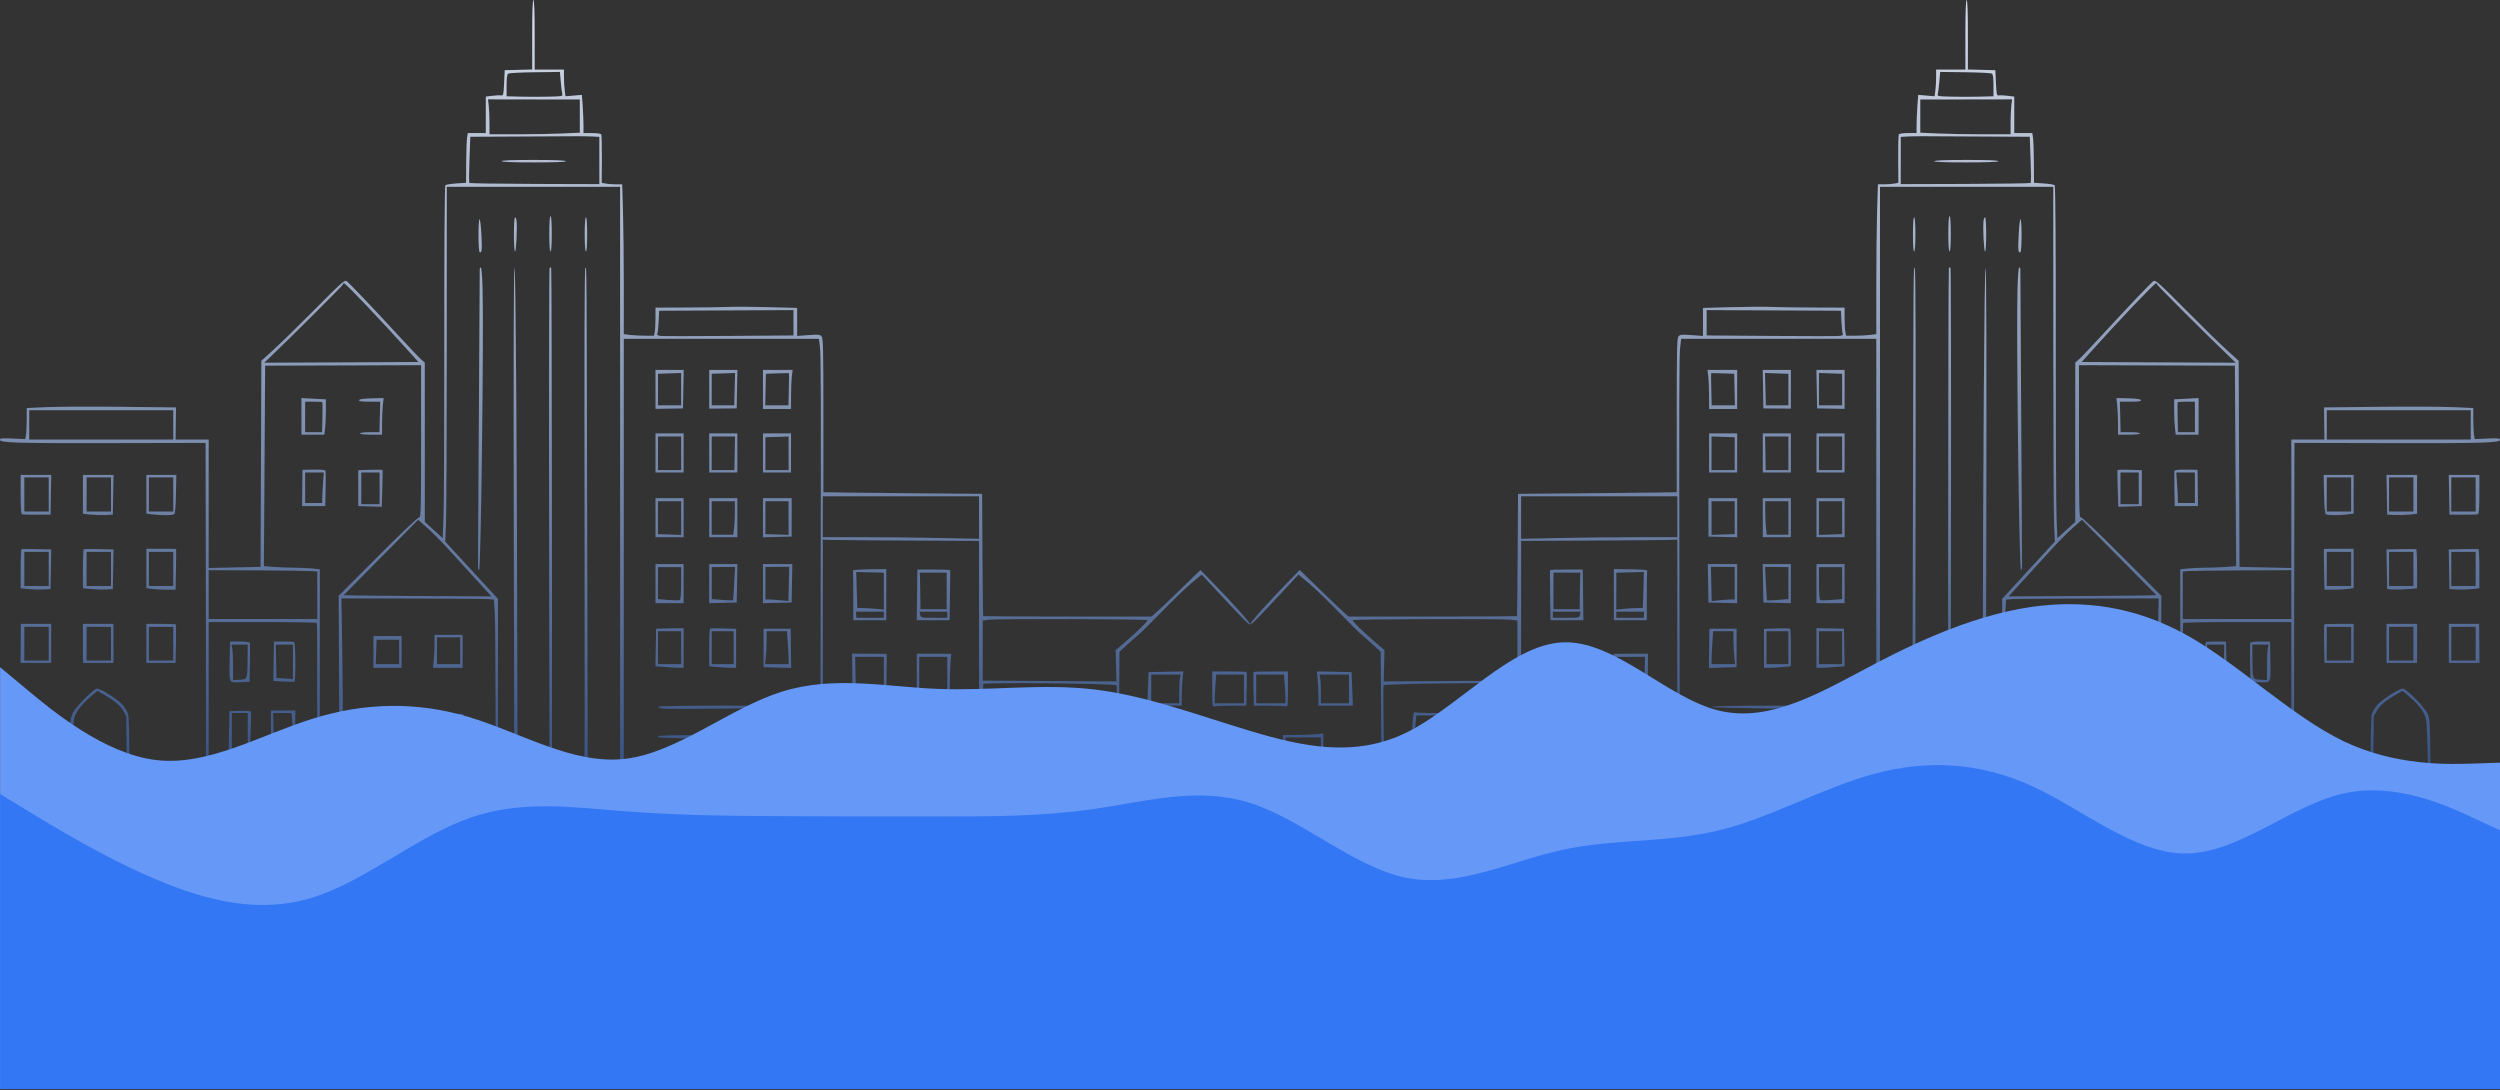 <svg width="1440" height="628" viewBox="0 0 1440 628" fill="none" xmlns="http://www.w3.org/2000/svg">
<rect x="0" y="0" width="1440" height="628" fill="#333333" stroke="none"/>
<path fill-rule="evenodd" clip-rule="evenodd" d="M1132.09 20.042V40.084H1123.65H1115.21V44.557C1115.21 47.017 1115.01 50.477 1114.77 52.245L1114.33 55.458L1109.61 55.063L1104.89 54.667L1104.42 61.197C1104.17 64.788 1103.96 69.735 1103.96 72.19V76.652H1099.08C1096.4 76.652 1094 76.979 1093.75 77.379C1093.5 77.778 1093.34 84.224 1093.38 91.702L1093.47 105.299L1091.24 105.744C1090.02 105.988 1087.37 106.188 1085.35 106.188H1081.69L1081.22 121.484C1080.97 129.896 1080.76 149.314 1080.76 164.635L1080.76 192.49L1077.07 192.933C1075.04 193.177 1071.12 193.38 1068.37 193.383L1063.36 193.389L1062.92 191.191C1062.67 189.983 1062.48 186.343 1062.48 183.104V177.215L1044.72 177.151C1034.96 177.117 1023.96 176.952 1020.29 176.786C1016.62 176.62 1006.25 176.684 997.262 176.929L980.914 177.372V185.446V193.521L974.381 193.03C968.635 192.599 967.724 192.689 966.822 193.777C965.948 194.831 965.797 201.52 965.797 239.208C965.797 263.516 965.797 283.458 965.797 283.527C965.797 283.595 945.23 283.832 920.094 284.054L874.391 284.458L874.193 319.582C874.085 338.901 873.905 354.799 873.792 354.91C873.68 355.022 851.835 355.126 825.247 355.143L776.904 355.171L774.671 353.304C773.442 352.276 767.086 346.235 760.545 339.88L748.653 328.323L742.612 334.52C729.569 347.902 719.951 358.632 720.173 359.552C720.383 360.42 724.261 356.465 742.742 336.532L747.926 330.941L753.854 335.897C757.114 338.623 764.808 346.034 770.951 352.365C777.094 358.697 783.181 364.72 784.478 365.75C785.774 366.781 788.74 369.388 791.069 371.545L795.303 375.465L795.547 415.58L795.792 455.695H779.017H762.242V439.071V422.447L758.551 422.891C756.52 423.135 751.3 423.337 746.949 423.34L739.039 423.346L739.04 439.696L739.041 456.047L729.548 455.817C721.417 455.619 720.055 455.739 720.055 456.656C720.055 458.144 728.108 458.263 788.258 457.66C815.521 457.386 972.459 457.239 1137.01 457.332C1301.56 457.426 1437.06 457.376 1438.12 457.222C1439.18 457.068 1440.05 456.503 1440.05 455.967C1440.05 455.158 1436.64 454.992 1420.09 454.992H1400.12L1399.87 434.422C1399.63 414.66 1399.56 413.724 1398.01 410.574C1396.21 406.918 1385.91 396.623 1384.05 396.623C1381.94 396.623 1371.91 403.017 1369.38 405.965C1368.03 407.545 1366.61 409.967 1366.23 411.346C1365.32 414.596 1365.29 454.289 1366.19 454.289C1366.59 454.289 1366.94 445.886 1367.07 433.367L1367.28 412.446L1369.15 409.275C1371.01 406.111 1374.12 403.526 1380.49 399.872L1383.86 397.941L1387.29 400.815C1392.06 404.812 1395.03 408.339 1396.59 411.871C1397.76 414.505 1397.98 417.384 1398.36 434.841L1398.79 454.8L1360.27 455.423C1334.66 455.838 1321.67 455.811 1321.5 455.343C1321.37 454.957 1321.33 409.749 1321.42 354.881L1321.58 255.121L1374.35 255.233C1430.51 255.352 1440.05 255.075 1440.05 253.322C1440.05 252.442 1438.89 252.328 1432.74 252.601L1425.43 252.927L1425.02 250.408C1424.79 249.023 1424.6 244.996 1424.59 241.459L1424.59 235.03L1412.81 234.51C1406.33 234.224 1387 234.146 1369.84 234.336L1338.65 234.683L1338.76 243.923L1338.87 253.164H1329.35H1319.82V290.169V327.174L1304.88 326.849L1289.94 326.524L1289.7 267.165L1289.47 207.805L1282.48 201.476C1278.64 197.995 1267.88 187.474 1258.57 178.097C1243.57 162.977 1241.51 161.145 1240.41 161.922C1238.86 163.013 1225.23 177.312 1210.75 193.053C1204.7 199.62 1198.77 205.865 1197.56 206.932L1195.37 208.871L1195.35 254.752L1195.34 300.632L1190.19 305.331L1185.03 310.03L1184.56 297.947C1184.3 291.302 1184.11 245.7 1184.13 196.61C1184.15 143.384 1183.9 107.095 1183.51 106.711C1183.16 106.356 1180.33 105.892 1177.23 105.679L1171.58 105.292L1171.5 93.609C1171.45 87.184 1171.22 80.74 1171 79.29L1170.58 76.652H1165.39H1160.21V66.154V55.657L1156.49 55.191C1154.44 54.935 1152.14 54.833 1151.39 54.965C1150.12 55.186 1149.99 54.66 1149.66 47.82L1149.31 40.436L1141.4 40.237L1133.49 40.038V20.019C1133.49 7.142 1133.24 0 1132.79 0C1132.34 0 1132.09 7.15 1132.09 20.042ZM1147.38 42.42C1147.97 42.854 1148.26 45.124 1148.26 49.27V55.47L1140.17 55.688C1135.72 55.809 1128.42 55.808 1123.93 55.688C1115.93 55.472 1115.78 55.439 1116.18 53.929C1116.41 53.083 1116.81 49.925 1117.06 46.912L1117.53 41.434L1132.01 41.603C1139.98 41.695 1146.9 42.063 1147.38 42.42ZM1158.54 60.787C1158.31 62.745 1158.11 67.273 1158.11 70.851L1158.1 77.356L1142.11 77.353C1133.31 77.351 1121.6 77.144 1116.09 76.892L1106.07 76.434L1106.07 66.873V57.313L1132.52 57.271L1158.97 57.228L1158.54 60.787ZM1141.65 78.633L1169.14 78.762L1169.64 91.847C1169.91 99.043 1169.94 105.135 1169.69 105.384C1169.44 105.633 1152.49 105.887 1132.03 105.949L1094.82 106.062V92.449V78.836L1098.51 78.623C1100.54 78.506 1104.89 78.432 1108.18 78.457C1111.47 78.482 1126.53 78.562 1141.65 78.633ZM1114.16 92.827C1113.87 93.289 1120.13 93.53 1132.4 93.53C1144.38 93.53 1151.07 93.278 1151.07 92.827C1151.07 92.376 1144.52 92.124 1132.83 92.124C1121.43 92.124 1114.43 92.387 1114.16 92.827ZM1182.71 199.894C1182.72 250.659 1182.92 296.634 1183.17 302.061L1183.62 311.928L1168.42 328.432L1153.23 344.936L1153.21 400.315L1153.18 455.695H1148.49H1143.81L1144.1 305.027C1144.29 204.926 1144.15 154.301 1143.69 154.183C1142.99 154.009 1142.27 260.705 1142.03 396.799L1141.93 455.695H1132.72H1123.51L1123.76 305.262C1123.89 222.523 1123.76 154.591 1123.47 154.301C1123.18 154.011 1122.78 153.943 1122.57 154.149C1122.36 154.356 1122.17 222.288 1122.14 305.11L1122.09 455.695H1113.07C1104.34 455.695 1104.04 455.645 1103.55 454.113C1103.27 453.243 1103.17 385.442 1103.33 303.445C1103.51 204.335 1103.37 154.36 1102.91 154.36C1102.12 154.36 1102.18 145.181 1101.78 327.882L1101.5 455.694L1092.18 455.694L1082.87 455.695V281.645V107.595H1132.79H1182.71L1182.71 199.894ZM1122.24 134.669C1122.24 140.998 1122.51 144.866 1122.95 144.866C1123.38 144.866 1123.65 140.998 1123.65 134.669C1123.65 128.34 1123.38 124.472 1122.95 124.472C1122.51 124.472 1122.24 128.34 1122.24 134.669ZM1101.85 135.021C1101.85 141.116 1102.12 144.866 1102.55 144.866C1102.99 144.866 1103.26 141.116 1103.26 135.021C1103.26 128.926 1102.99 125.175 1102.55 125.175C1102.12 125.175 1101.85 128.926 1101.85 135.021ZM1142.54 127.109C1142.05 130.773 1142.72 144.866 1143.38 144.866C1143.76 144.866 1144.04 140.679 1144.04 135.021C1144.04 129.606 1143.76 125.175 1143.42 125.175C1143.07 125.175 1142.68 126.046 1142.54 127.109ZM1162.77 135.103C1162.31 144.165 1162.49 145.979 1163.78 145.187C1164.59 144.682 1164.65 126.8 1163.83 126.296C1163.51 126.094 1163.03 130.057 1162.77 135.103ZM1162.1 165.787C1161.35 191.858 1163.01 328.425 1164.08 328.398C1164.46 328.389 1164.75 327.201 1164.72 325.758C1164.65 323.024 1163.67 157.395 1163.71 155.239C1163.72 154.562 1163.44 154.008 1163.08 154.008C1162.73 154.008 1162.29 159.309 1162.1 165.787ZM1242.48 163.802C1242.48 164.354 1271.62 193.473 1283.96 205.253L1287.83 208.944L1243.44 208.727L1199.05 208.509L1204.06 202.918C1220.57 184.509 1240.89 163.15 1241.88 163.15C1242.21 163.15 1242.48 163.443 1242.48 163.802ZM1060.68 184.95C1060.84 188.238 1061.17 191.445 1061.41 192.076C1061.76 192.973 1061.35 193.284 1059.53 193.494C1058.25 193.642 1040.51 193.643 1020.11 193.497L983.023 193.23V185.92V178.609L1021.71 178.791L1060.39 178.973L1060.68 184.95ZM1080.76 325.421V455.695H1024.16H967.555L967.379 356.012C967.143 222.17 967.19 205.058 967.805 199.718L968.332 195.147H1024.55H1080.76V325.421ZM1287.66 268.361L1288.03 326.103L1282.3 326.549C1279.15 326.795 1273.86 326.997 1270.53 326.999C1267.2 327.001 1262.53 327.207 1260.16 327.455L1255.84 327.907V391.801V455.695H1250.16H1244.49L1244.71 399.434L1244.94 343.172L1222.17 320.375C1207.97 306.154 1199.05 297.719 1198.44 297.95C1197.63 298.263 1197.48 291.375 1197.48 254.329V210.338L1242.39 210.478L1287.3 210.618L1287.66 268.361ZM983.974 216.772C984.218 218.803 984.421 223.865 984.423 228.023L984.43 235.583H992.516H1000.6V224.331V213.08H992.066H983.53L983.974 216.772ZM1015.53 224.156L1015.72 235.231L1023.63 235.293L1031.54 235.356V224.217V213.08H1023.44H1015.33L1015.53 224.156ZM1046.46 224.156L1046.66 235.231L1054.57 235.361L1062.48 235.491V224.285V213.08H1054.37H1046.27L1046.46 224.156ZM999.11 224.376L999.303 233.473H992.608H985.914L985.7 224.27C985.581 219.208 985.536 215.016 985.598 214.952C985.662 214.889 988.684 214.937 992.315 215.059L998.918 215.279L999.11 224.376ZM1030.13 224.38V233.473L1023.63 233.472L1017.12 233.471L1016.88 224.154L1016.64 214.838L1023.39 215.062L1030.13 215.286V224.38ZM1061.07 224.38V233.473H1054.39H1047.71L1047.71 224.156L1047.71 214.838L1054.39 215.062L1061.07 215.286V224.38ZM1219.53 233.592C1219.77 235.961 1219.98 240.7 1219.98 244.125V250.351H1226.3C1230.05 250.351 1232.63 250.065 1232.63 249.648C1232.63 249.238 1230.3 248.945 1227.05 248.945H1221.46L1221.25 240.153L1221.03 231.361L1227.24 231.362C1231.9 231.364 1233.38 231.144 1233.16 230.485C1232.96 229.876 1230.74 229.556 1225.97 229.445L1219.08 229.285L1219.53 233.592ZM1257.42 229.776L1252.32 230.019L1252.33 236.493C1252.33 240.054 1252.53 244.628 1252.78 246.659L1253.22 250.351H1259.8H1266.38V239.802V229.254L1264.45 229.394C1263.39 229.471 1260.22 229.643 1257.42 229.776ZM1264.27 240.154V248.945H1259.39H1254.51L1254.3 240.445C1254.18 235.769 1254.21 231.814 1254.37 231.654C1254.53 231.494 1256.83 231.364 1259.47 231.364H1264.27V240.154ZM1423.18 244.725V253.164H1381.7H1340.21V244.725V236.286H1381.7H1423.18V244.725ZM984.43 260.899V272.151H992.516H1000.6V260.899V249.648H992.516H984.43V260.899ZM1015.37 260.899V272.151H1023.45H1031.54V260.899V249.648H1023.45H1015.37V260.899ZM1046.3 260.899V272.151H1054.39H1062.48V260.899V249.648H1054.39H1046.3V260.899ZM999.195 261.3V270.745H992.516H985.836L985.835 261.075L985.833 251.406L992.514 251.63L999.195 251.854V261.3ZM1030.13 261.075V270.745H1023.59H1017.04L1016.86 261.075L1016.67 251.406H1023.4H1030.13V261.075ZM1061.07 261.075V270.745H1054.39H1047.71V261.075V251.406H1054.39H1061.07V261.075ZM1219.68 270.745C1219.59 270.938 1219.66 275.775 1219.83 281.494L1220.13 291.891L1226.91 291.691L1233.69 291.49V281.163V270.837L1226.76 270.615C1222.95 270.493 1219.77 270.551 1219.68 270.745ZM1252.56 271.13C1252.41 271.536 1252.37 276.283 1252.47 281.679L1252.67 291.49H1259.35H1266.03L1265.9 281.06L1265.77 270.63L1259.31 270.511C1255.34 270.439 1252.73 270.678 1252.56 271.13ZM1231.93 281.293V290.435H1226.66H1221.38V281.293V272.151H1226.66H1231.93V281.293ZM1264.27 280.942V289.732H1259.35H1254.43V287.379C1254.43 286.084 1254.22 282.129 1253.97 278.589L1253.52 272.151H1258.89H1264.27V280.942ZM1338.66 284.613C1338.81 292.237 1339.14 295.837 1339.72 296.207C1340.75 296.859 1346.97 296.911 1351.99 296.309L1355.68 295.865V284.712V273.558L1347.07 273.557L1338.45 273.556L1338.66 284.613ZM1374.82 284.985L1375.02 296.413L1379.23 296.64C1381.55 296.765 1385.43 296.661 1387.85 296.409L1392.24 295.949V284.753V273.558H1383.44H1374.63L1374.82 284.985ZM1410.68 284.985L1410.88 296.413L1418.61 296.468C1422.86 296.498 1426.74 296.385 1427.22 296.217C1427.88 295.989 1428.1 293.044 1428.1 284.734V273.558H1419.29H1410.49L1410.68 284.985ZM1354.27 284.809V294.655H1347.24H1340.21V284.809V274.964H1347.24H1354.27V284.809ZM1390.13 284.809V294.655H1383.1H1376.07V284.809V274.964H1383.1H1390.13V284.809ZM1425.99 284.809V294.655H1418.96H1411.93V284.809V274.964H1418.96H1425.99V284.809ZM966.148 297.643V309.423L943.824 309.424C931.546 309.425 911.296 309.634 898.824 309.889L876.148 310.353V298.109V285.864H921.148H966.148V297.643ZM984.082 297.996L984.084 309.071L992.343 309.269L1000.6 309.467V298.193V286.919L992.34 286.92L984.078 286.921L984.082 297.996ZM1015.37 298.171V309.423H1023.45H1031.54V298.171V286.919H1023.45H1015.37V298.171ZM1046.3 298.171V309.423H1054.39H1062.48V298.171V286.919H1054.39H1046.3V298.171ZM999.193 298.171L999.193 307.664L992.514 307.877L985.836 308.09V298.383L985.835 288.677H992.514H999.194L999.193 298.171ZM1030.13 298.347V308.016H1023.9H1017.67L1017.23 304.324C1016.99 302.293 1016.78 297.942 1016.78 294.655L1016.77 288.677H1023.45H1030.13V298.347ZM1061.07 298.171L1061.07 307.664L1054.39 307.901L1047.71 308.137V298.407V288.677H1054.39H1061.07L1061.07 298.171ZM1235.42 342.996C1231.76 343.088 1212.6 343.247 1192.85 343.347L1156.94 343.529L1166.84 332.682C1172.28 326.716 1179.47 318.84 1182.8 315.18C1186.14 311.52 1191.19 306.465 1194.03 303.946L1199.19 299.366L1220.63 321.096L1242.08 342.826L1235.42 342.996ZM966.148 383.3V455.772L939.499 455.649L912.849 455.526L912.421 445.238C912.186 439.579 911.89 432.483 911.764 429.468C911.575 424.961 911.711 424.055 912.532 424.37C913.08 424.58 917.499 424.753 922.349 424.753H931.17L930.906 439.632C930.701 451.098 930.842 454.579 931.52 454.81C932.206 455.043 932.398 451.553 932.398 438.876V422.643H921.133H909.868L910.346 439.169L910.824 455.695H893.486H876.148V383.619V311.544L916.051 311.356C937.997 311.253 958.247 311.092 961.051 310.999L966.148 310.829V383.3ZM1338.57 316.219C1338.51 316.282 1338.55 321.583 1338.66 327.998L1338.87 339.662H1344.01C1346.84 339.662 1350.62 339.46 1352.42 339.214L1355.68 338.767V327.435V316.103H1347.18C1342.51 316.103 1338.63 316.155 1338.57 316.219ZM1382.91 316.302L1374.63 316.5L1374.82 327.905L1375.02 339.31L1378.53 339.541C1380.46 339.669 1384.34 339.563 1387.14 339.306L1392.24 338.838V327.688C1392.24 321.555 1392.01 316.44 1391.71 316.321C1391.42 316.201 1387.46 316.193 1382.91 316.302ZM1418.77 316.302L1410.49 316.5L1410.68 327.905L1410.88 339.31L1415.09 339.537C1417.41 339.662 1421.29 339.558 1423.71 339.306L1428.1 338.847V327.692C1428.1 321.558 1427.86 316.44 1427.57 316.321C1427.28 316.201 1423.32 316.193 1418.77 316.302ZM1354.27 327.707V337.552H1347.24H1340.21V327.707V317.861H1347.24H1354.27V327.707ZM1390.13 327.707V337.552H1383.1H1376.07V327.707V317.861H1383.1H1390.13V327.707ZM1425.99 327.707V337.552H1418.96H1411.93V327.707V317.861H1418.96H1425.99V327.707ZM983.885 335.97L984.078 347.046L992.34 347.244L1000.6 347.441V336.168V324.894H992.146H983.691L983.885 335.97ZM1015.53 335.97L1015.72 347.046L1023.63 347.245L1031.54 347.444V336.169V324.894H1023.44H1015.33L1015.53 335.97ZM1046.3 336.145V347.397H1054.39H1062.48V336.145V324.894H1054.39H1046.3V336.145ZM999.195 335.93V345.287L997.262 345.292C996.199 345.295 993.21 345.498 990.62 345.742L985.913 346.187L985.698 336.322L985.484 326.457L992.34 326.514L999.195 326.571V335.93ZM1030.13 335.866V345.08L1024.05 345.548C1020.71 345.804 1017.9 345.93 1017.81 345.827C1017.73 345.723 1017.43 341.339 1017.16 336.085L1016.67 326.531L1023.4 326.591L1030.13 326.652L1030.13 335.866ZM1061.07 335.873V345.094L1055.09 345.579C1051.8 345.846 1048.79 345.872 1048.41 345.635C1048 345.386 1047.71 341.292 1047.71 335.928V326.652H1054.39H1061.07V335.873ZM892.784 328.41C892.723 328.603 892.77 335.169 892.888 343.002L893.106 357.242H902.571H912.037L911.846 342.65L911.656 328.058H902.277C897.117 328.058 892.846 328.216 892.784 328.41ZM929.586 342.51V357.242H939.078H948.57V343.178C948.57 335.442 948.65 328.876 948.746 328.586C948.842 328.295 944.572 327.995 939.254 327.918L929.586 327.778V342.51ZM1319.82 342.474V356.539H1288.53H1257.24V342.865V329.19L1260.58 328.927C1262.42 328.782 1276.5 328.606 1291.87 328.536L1319.82 328.41V342.474ZM946.619 339.837L946.284 350.21L943.384 350.215C941.789 350.218 938.348 350.422 935.738 350.669L930.992 351.117V340.489V329.863L938.902 329.664C943.253 329.554 946.844 329.465 946.884 329.465C946.922 329.465 946.803 334.133 946.619 339.837ZM910.197 331.75C910.133 332.814 910.039 337.561 909.989 342.299L909.898 350.913L902.34 350.912L894.781 350.911V340.363V329.816H902.548L910.315 329.816L910.197 331.75ZM1242.94 371.114C1242.69 385.657 1242.48 410.662 1242.48 426.679V455.801L1217.44 455.616L1192.4 455.431L1192.91 433.45L1193.43 411.467L1183.44 411.254C1177.94 411.136 1173.32 411.172 1173.16 411.333C1173 411.494 1172.87 421.541 1172.87 433.661V455.695L1166.36 455.687C1162.79 455.683 1158.67 455.483 1157.22 455.244L1154.59 454.808L1154.59 407.959C1154.59 382.192 1154.8 357.565 1155.05 353.233L1155.5 345.356L1158.73 345.086C1160.51 344.939 1180.29 344.785 1202.69 344.744L1243.41 344.671L1242.94 371.114ZM910.071 354.078C909.737 355.825 909.686 355.836 902.082 355.836H894.43V354.078V352.32H902.418H910.407L910.071 354.078ZM946.914 354.077L946.812 355.835H938.902L930.992 355.836V354.078V352.32H939.004H947.015L946.914 354.077ZM870.381 356.939L874.039 357.424L874.036 374.738L874.033 392.052L835.54 392.273L797.047 392.493L797.247 383.483L797.446 374.472L791.307 369.197C784.82 363.624 779.117 358.017 779.117 357.213C779.117 356.575 865.679 356.314 870.381 356.939ZM1319.82 407.348V456.398H1290.73C1274.73 456.398 1260.69 456.209 1259.54 455.978L1257.44 455.559L1257.3 407.462C1257.22 381.008 1257.3 359.124 1257.48 358.831C1257.66 358.537 1271.76 358.297 1288.82 358.297H1319.82V407.348ZM1338.75 359.643C1338.59 359.803 1338.55 364.866 1338.66 370.895L1338.87 381.856H1347.28H1355.68V370.604V359.352H1347.36C1342.78 359.352 1338.91 359.483 1338.75 359.643ZM1374.66 370.604V381.856H1383.45H1392.24V370.604V359.352H1383.45H1374.66V370.604ZM1410.52 370.604V381.856H1419.34H1428.15L1428.07 370.604L1427.98 359.352H1419.25H1410.52V370.604ZM1354.27 370.78V380.449H1347.24H1340.21L1340.21 370.78L1340.21 361.11H1347.24H1354.27L1354.27 370.78ZM1390.13 370.738V380.449H1383.1H1376.07L1376.07 370.78L1376.08 361.11L1383.1 361.069L1390.13 361.026V370.738ZM1425.99 370.738V380.449H1418.96H1411.93L1411.93 370.78L1411.93 361.11L1418.96 361.069L1425.99 361.026V370.738ZM1023.28 362.014L1016.07 362.214V373.441V384.668L1019.06 384.664C1020.7 384.661 1024.18 384.457 1026.79 384.21L1031.54 383.762V373.005C1031.54 367.088 1031.3 362.15 1031.01 362.031C1030.72 361.911 1027.24 361.903 1023.28 362.014ZM1046.3 373.241L1046.3 384.668L1048.59 384.664C1049.85 384.662 1053.49 384.456 1056.69 384.207L1062.51 383.754L1062.32 372.938L1062.12 362.121L1054.21 361.967L1046.3 361.813V373.241ZM984.494 373.447L984.357 384.729L992.303 384.514L1000.25 384.298V373.232V362.166H992.441L984.631 362.165L984.494 373.447ZM998.492 368.742C998.492 371.587 998.695 375.859 998.944 378.236L999.396 382.559H992.615H985.836L985.839 379.922C985.842 378.472 986.048 374.199 986.297 370.428L986.751 363.572H992.622H998.492V368.742ZM1030.13 373.065V382.559H1023.8H1017.48V373.065V363.572H1023.8H1030.13V373.065ZM1061.07 373.065V382.559H1054.39H1047.71V373.065V363.572H1054.39H1061.07V373.065ZM1173.57 375.175V384.668H1182.11H1190.65L1190.19 380.346C1189.95 377.969 1189.74 373.697 1189.74 370.852V365.681H1181.66H1173.57V375.175ZM1208.73 375.526V384.668H1216.81H1224.9V375.526V366.384H1216.81H1208.73V375.526ZM1188.34 374.823V382.559H1181.66H1174.98V374.823V367.088H1181.66H1188.34V374.823ZM1223.37 375.531L1223.6 382.559H1216.87H1210.13V375.526V368.494L1216.64 368.499L1223.14 368.504L1223.37 375.531ZM1270.63 369.775C1269.78 370.057 1269.59 392.161 1270.43 392.592C1270.72 392.74 1273.57 392.725 1276.77 392.558L1282.59 392.254L1282.4 380.901L1282.2 369.549L1276.78 369.541C1273.8 369.536 1271.03 369.641 1270.63 369.775ZM1296.16 370.269C1296 370.679 1295.96 375.906 1296.07 381.885L1296.27 392.756L1301.69 392.961C1308.32 393.211 1308 393.908 1307.72 379.746L1307.52 369.549L1301.98 369.536C1298.72 369.529 1296.33 369.83 1296.16 370.269ZM1280.99 380.915L1280.8 390.522L1276.05 390.818L1271.3 391.114V381.211V371.307H1276.25H1281.19L1280.99 380.915ZM1306.21 373.944C1305.97 375.395 1305.77 379.993 1305.77 384.162L1305.76 391.743L1302.07 391.546C1297.49 391.302 1297.48 391.275 1297.39 379.922L1297.32 371.307H1301.98H1306.65L1306.21 373.944ZM892.584 381.152C892.82 383.666 893.016 390.075 893.019 395.393L893.023 405.062H902.516H912.008V390.796V376.531L902.082 376.556L892.155 376.581L892.584 381.152ZM929.355 376.697C929.289 376.761 929.326 383.178 929.438 390.957L929.643 405.102L939.282 404.906L948.922 404.711L949.112 390.605L949.302 376.499L939.389 376.541C933.937 376.563 929.422 376.633 929.355 376.697ZM910.602 388.185V398.03H902.516H894.43V388.185V378.339H902.516H910.602V388.185ZM947.303 388.183L947.09 398.03H939.041H930.992V388.185V378.339L939.254 378.338L947.516 378.337L947.303 388.183ZM722.106 387.069C721.945 387.229 721.909 391.659 722.026 396.914L722.24 406.469H730.933C735.715 406.469 740.127 406.661 740.739 406.896C741.722 407.272 741.852 406.128 741.852 397.05V386.778H732.125C726.775 386.778 722.267 386.909 722.106 387.069ZM758.976 391.081C759.226 393.469 759.43 397.908 759.43 400.946V406.469H769.345H779.261L778.887 396.799L778.515 387.13L768.518 386.934L758.522 386.738L758.976 391.081ZM739.999 394.162C740.24 397.256 740.439 400.975 740.441 402.425L740.445 405.062H732.008H723.57L723.574 396.799L723.577 388.536H731.569H739.561L739.999 394.162ZM777.005 396.799L777.008 405.062H768.922H760.836V398.821C760.836 395.389 760.654 391.67 760.432 390.558L760.027 388.536H768.515H777.001L777.005 396.799ZM873.743 393.983C873.875 394.115 874.074 407.974 874.186 424.783L874.391 455.343L835.978 455.428L797.565 455.514L797.045 425.334C796.759 408.735 796.706 394.972 796.927 394.751C797.978 393.7 872.713 392.953 873.743 393.983ZM910.602 401.194V402.953H902.516C894.975 402.953 894.43 402.86 894.43 401.585C894.43 400.102 895.981 399.827 905.855 399.563C910.483 399.44 910.602 399.48 910.602 401.194ZM947.164 401.194V402.953H939.078H930.992V401.194V399.436H939.078H947.164V401.194ZM985.953 407.164C986.196 407.885 1054.4 408.704 1058.79 408.038C1060.04 407.847 1061.07 407.416 1061.07 407.08C1061.07 406.742 1044.26 406.469 1023.39 406.469C998.868 406.469 985.801 406.711 985.953 407.164ZM1270.06 420.674L1270.25 432.067L1276.49 432.349C1281.21 432.561 1282.88 432.398 1283.34 431.68C1283.67 431.158 1283.94 425.905 1283.95 420.006L1283.96 409.282H1276.91H1269.86L1270.06 420.674ZM1295.58 409.964C1295.32 410.37 1295.34 415.603 1295.62 421.595L1296.12 432.488H1302.21H1308.31L1308.07 421.061L1307.83 409.633L1301.93 409.431C1298.36 409.308 1295.85 409.519 1295.58 409.964ZM813.996 412.211C813.795 413.501 813.432 418.95 813.188 424.322C812.835 432.083 812.937 434.21 813.684 434.683C814.202 435.012 818.027 435.284 822.184 435.291L829.742 435.301V422.995V410.688H823.12C819.478 410.688 816.016 410.503 815.429 410.277C814.638 409.974 814.264 410.479 813.996 412.211ZM849.589 410.517L842.365 410.737L842.558 422.843L842.75 434.95L850.676 435.149L858.603 435.348L858.411 422.9C858.293 415.265 857.947 410.422 857.516 410.374C857.129 410.332 853.562 410.396 849.589 410.517ZM1282.45 420.488C1282.3 425.879 1282.02 430.396 1281.84 430.526C1281.65 430.656 1279.21 430.651 1276.4 430.514L1271.3 430.263L1271.31 424.168C1271.31 420.815 1271.52 416.411 1271.76 414.38L1272.2 410.688H1277.46H1282.71L1282.45 420.488ZM1306.46 420.977V431.266L1303.82 430.83C1302.37 430.59 1300.32 430.391 1299.25 430.386L1297.32 430.379V420.533V410.688H1301.89H1306.46V420.977ZM828.336 423.097V434.098L823.59 433.65C820.979 433.403 817.973 433.199 816.91 433.197L814.977 433.192L814.983 426.335C814.986 422.564 815.188 417.817 815.432 415.787L815.876 412.095H822.106H828.336V423.097ZM856.602 423.021L856.391 433.948L850.274 433.746L844.156 433.543L843.962 422.819L843.768 412.095L850.29 412.094L856.812 412.092L856.602 423.021ZM1209.18 418.512C1208.93 422.063 1208.73 426.71 1208.73 428.837V432.706L1217.62 432.254C1222.52 432.007 1226.61 431.71 1226.73 431.597C1226.84 431.483 1226.99 427.127 1227.05 421.918L1227.17 412.446L1218.4 412.25L1209.64 412.054L1209.18 418.512ZM1191.44 418.775C1191.38 421.87 1191.29 431.363 1191.24 439.872L1191.15 455.343L1182.66 455.433L1174.17 455.522L1174.37 434.239L1174.57 412.957L1183.05 413.053L1191.54 413.149L1191.44 418.775ZM1225.6 422.116L1225.6 430.379H1218.22H1210.84V422.061V413.742L1218.22 413.798L1225.6 413.853L1225.6 422.116ZM985.836 423.967C985.836 424.798 1034.65 425.763 1048.41 425.204C1054.41 424.961 1059.71 424.76 1060.19 424.757C1060.68 424.755 1061.07 424.436 1061.07 424.05C1061.07 423.59 1048.06 423.346 1023.45 423.346C1002.15 423.346 985.836 423.616 985.836 423.967ZM760.836 440.115V455.477L751.273 455.936C746.014 456.188 741.426 456.218 741.078 456.003C740.73 455.788 740.445 448.669 740.445 440.182V424.753H750.641H760.836V440.115Z" fill="#3377F4" fill-opacity="0.4"/>
<path fill-rule="evenodd" clip-rule="evenodd" d="M1132.09 20.042V40.084H1123.65H1115.21V44.557C1115.21 47.017 1115.01 50.477 1114.77 52.245L1114.33 55.458L1109.61 55.063L1104.89 54.667L1104.42 61.197C1104.17 64.788 1103.96 69.735 1103.96 72.19V76.652H1099.08C1096.4 76.652 1094 76.979 1093.75 77.379C1093.5 77.778 1093.34 84.224 1093.38 91.702L1093.47 105.299L1091.24 105.744C1090.02 105.988 1087.37 106.188 1085.35 106.188H1081.69L1081.22 121.484C1080.97 129.896 1080.76 149.314 1080.76 164.635L1080.76 192.49L1077.07 192.933C1075.04 193.177 1071.12 193.38 1068.37 193.383L1063.36 193.389L1062.92 191.191C1062.67 189.983 1062.48 186.343 1062.48 183.104V177.215L1044.72 177.151C1034.96 177.117 1023.96 176.952 1020.29 176.786C1016.62 176.62 1006.25 176.684 997.262 176.929L980.914 177.372V185.446V193.521L974.381 193.03C968.635 192.599 967.724 192.689 966.822 193.777C965.948 194.831 965.797 201.52 965.797 239.208C965.797 263.516 965.797 283.458 965.797 283.527C965.797 283.595 945.23 283.832 920.094 284.054L874.391 284.458L874.193 319.582C874.085 338.901 873.905 354.799 873.792 354.91C873.68 355.022 851.835 355.126 825.247 355.143L776.904 355.171L774.671 353.304C773.442 352.276 767.086 346.235 760.545 339.88L748.653 328.323L742.612 334.52C729.569 347.902 719.951 358.632 720.173 359.552C720.383 360.42 724.261 356.465 742.742 336.532L747.926 330.941L753.854 335.897C757.114 338.623 764.808 346.034 770.951 352.365C777.094 358.697 783.181 364.72 784.478 365.75C785.774 366.781 788.74 369.388 791.069 371.545L795.303 375.465L795.547 415.58L795.792 455.695H779.017H762.242V439.071V422.447L758.551 422.891C756.52 423.135 751.3 423.337 746.949 423.34L739.039 423.346L739.04 439.696L739.041 456.047L729.548 455.817C721.417 455.619 720.055 455.739 720.055 456.656C720.055 458.144 728.108 458.263 788.258 457.66C815.521 457.386 972.459 457.239 1137.01 457.332C1301.56 457.426 1437.06 457.376 1438.12 457.222C1439.18 457.068 1440.05 456.503 1440.05 455.967C1440.05 455.158 1436.64 454.992 1420.09 454.992H1400.12L1399.87 434.422C1399.63 414.66 1399.56 413.724 1398.01 410.574C1396.21 406.918 1385.91 396.623 1384.05 396.623C1381.94 396.623 1371.91 403.017 1369.38 405.965C1368.03 407.545 1366.61 409.967 1366.23 411.346C1365.32 414.596 1365.29 454.289 1366.19 454.289C1366.59 454.289 1366.94 445.886 1367.07 433.367L1367.28 412.446L1369.15 409.275C1371.01 406.111 1374.12 403.526 1380.49 399.872L1383.86 397.941L1387.29 400.815C1392.06 404.812 1395.03 408.339 1396.59 411.871C1397.76 414.505 1397.98 417.384 1398.36 434.841L1398.79 454.8L1360.27 455.423C1334.66 455.838 1321.67 455.811 1321.5 455.343C1321.37 454.957 1321.33 409.749 1321.42 354.881L1321.58 255.121L1374.35 255.233C1430.51 255.352 1440.05 255.075 1440.05 253.322C1440.05 252.442 1438.89 252.328 1432.74 252.601L1425.43 252.927L1425.02 250.408C1424.79 249.023 1424.6 244.996 1424.59 241.459L1424.59 235.03L1412.81 234.51C1406.33 234.224 1387 234.146 1369.84 234.336L1338.65 234.683L1338.76 243.923L1338.87 253.164H1329.35H1319.82V290.169V327.174L1304.88 326.849L1289.94 326.524L1289.7 267.165L1289.47 207.805L1282.48 201.476C1278.64 197.995 1267.88 187.474 1258.57 178.097C1243.57 162.977 1241.51 161.145 1240.41 161.922C1238.86 163.013 1225.23 177.312 1210.75 193.053C1204.7 199.62 1198.77 205.865 1197.56 206.932L1195.37 208.871L1195.35 254.752L1195.34 300.632L1190.19 305.331L1185.03 310.03L1184.56 297.947C1184.3 291.302 1184.11 245.7 1184.13 196.61C1184.15 143.384 1183.9 107.095 1183.51 106.711C1183.16 106.356 1180.33 105.892 1177.23 105.679L1171.58 105.292L1171.5 93.609C1171.45 87.184 1171.22 80.74 1171 79.29L1170.58 76.652H1165.39H1160.21V66.154V55.657L1156.49 55.191C1154.44 54.935 1152.14 54.833 1151.39 54.965C1150.12 55.186 1149.99 54.66 1149.66 47.82L1149.31 40.436L1141.4 40.237L1133.49 40.038V20.019C1133.49 7.142 1133.24 0 1132.79 0C1132.34 0 1132.09 7.15 1132.09 20.042ZM1147.38 42.42C1147.97 42.854 1148.26 45.124 1148.26 49.27V55.47L1140.17 55.688C1135.72 55.809 1128.42 55.808 1123.93 55.688C1115.93 55.472 1115.78 55.439 1116.18 53.929C1116.41 53.083 1116.81 49.925 1117.06 46.912L1117.53 41.434L1132.01 41.603C1139.98 41.695 1146.9 42.063 1147.38 42.42ZM1158.54 60.787C1158.31 62.745 1158.11 67.273 1158.11 70.851L1158.1 77.356L1142.11 77.353C1133.31 77.351 1121.6 77.144 1116.09 76.892L1106.07 76.434L1106.07 66.873V57.313L1132.52 57.271L1158.97 57.228L1158.54 60.787ZM1141.65 78.633L1169.14 78.762L1169.64 91.847C1169.91 99.043 1169.94 105.135 1169.69 105.384C1169.44 105.633 1152.49 105.887 1132.03 105.949L1094.82 106.062V92.449V78.836L1098.51 78.623C1100.54 78.506 1104.89 78.432 1108.18 78.457C1111.47 78.482 1126.53 78.562 1141.65 78.633ZM1114.16 92.827C1113.87 93.289 1120.13 93.53 1132.4 93.53C1144.38 93.53 1151.07 93.278 1151.07 92.827C1151.07 92.376 1144.52 92.124 1132.83 92.124C1121.43 92.124 1114.43 92.387 1114.16 92.827ZM1182.71 199.894C1182.72 250.659 1182.92 296.634 1183.17 302.061L1183.62 311.928L1168.42 328.432L1153.23 344.936L1153.21 400.315L1153.18 455.695H1148.49H1143.81L1144.1 305.027C1144.29 204.926 1144.15 154.301 1143.69 154.183C1142.99 154.009 1142.27 260.705 1142.03 396.799L1141.93 455.695H1132.72H1123.51L1123.76 305.262C1123.89 222.523 1123.76 154.591 1123.47 154.301C1123.18 154.011 1122.78 153.943 1122.57 154.149C1122.36 154.356 1122.17 222.288 1122.14 305.11L1122.09 455.695H1113.07C1104.34 455.695 1104.04 455.645 1103.55 454.113C1103.27 453.243 1103.17 385.442 1103.33 303.445C1103.51 204.335 1103.37 154.36 1102.91 154.36C1102.12 154.36 1102.18 145.181 1101.78 327.882L1101.5 455.694L1092.18 455.694L1082.87 455.695V281.645V107.595H1132.79H1182.71L1182.71 199.894ZM1122.24 134.669C1122.24 140.998 1122.51 144.866 1122.95 144.866C1123.38 144.866 1123.65 140.998 1123.65 134.669C1123.65 128.34 1123.38 124.472 1122.95 124.472C1122.51 124.472 1122.24 128.34 1122.24 134.669ZM1101.85 135.021C1101.85 141.116 1102.12 144.866 1102.55 144.866C1102.99 144.866 1103.26 141.116 1103.26 135.021C1103.26 128.926 1102.99 125.175 1102.55 125.175C1102.12 125.175 1101.85 128.926 1101.85 135.021ZM1142.54 127.109C1142.05 130.773 1142.72 144.866 1143.38 144.866C1143.76 144.866 1144.04 140.679 1144.04 135.021C1144.04 129.606 1143.76 125.175 1143.42 125.175C1143.07 125.175 1142.68 126.046 1142.54 127.109ZM1162.77 135.103C1162.31 144.165 1162.49 145.979 1163.78 145.187C1164.59 144.682 1164.65 126.8 1163.83 126.296C1163.51 126.094 1163.03 130.057 1162.77 135.103ZM1162.1 165.787C1161.35 191.858 1163.01 328.425 1164.08 328.398C1164.46 328.389 1164.75 327.201 1164.72 325.758C1164.65 323.024 1163.67 157.395 1163.71 155.239C1163.72 154.562 1163.44 154.008 1163.08 154.008C1162.73 154.008 1162.29 159.309 1162.1 165.787ZM1242.48 163.802C1242.48 164.354 1271.62 193.473 1283.96 205.253L1287.83 208.944L1243.44 208.727L1199.05 208.509L1204.06 202.918C1220.57 184.509 1240.89 163.15 1241.88 163.15C1242.21 163.15 1242.48 163.443 1242.48 163.802ZM1060.68 184.95C1060.84 188.238 1061.17 191.445 1061.41 192.076C1061.76 192.973 1061.35 193.284 1059.53 193.494C1058.25 193.642 1040.51 193.643 1020.11 193.497L983.023 193.23V185.92V178.609L1021.71 178.791L1060.39 178.973L1060.68 184.95ZM1080.76 325.421V455.695H1024.16H967.555L967.379 356.012C967.143 222.17 967.19 205.058 967.805 199.718L968.332 195.147H1024.55H1080.76V325.421ZM1287.66 268.361L1288.03 326.103L1282.3 326.549C1279.15 326.795 1273.86 326.997 1270.53 326.999C1267.2 327.001 1262.53 327.207 1260.16 327.455L1255.84 327.907V391.801V455.695H1250.16H1244.49L1244.71 399.434L1244.94 343.172L1222.17 320.375C1207.97 306.154 1199.05 297.719 1198.44 297.95C1197.63 298.263 1197.48 291.375 1197.48 254.329V210.338L1242.39 210.478L1287.3 210.618L1287.66 268.361ZM983.974 216.772C984.218 218.803 984.421 223.865 984.423 228.023L984.43 235.583H992.516H1000.6V224.331V213.08H992.066H983.53L983.974 216.772ZM1015.53 224.156L1015.72 235.231L1023.63 235.293L1031.54 235.356V224.217V213.08H1023.44H1015.33L1015.53 224.156ZM1046.46 224.156L1046.66 235.231L1054.57 235.361L1062.48 235.491V224.285V213.08H1054.37H1046.27L1046.46 224.156ZM999.11 224.376L999.303 233.473H992.608H985.914L985.7 224.27C985.581 219.208 985.536 215.016 985.598 214.952C985.662 214.889 988.684 214.937 992.315 215.059L998.918 215.279L999.11 224.376ZM1030.13 224.38V233.473L1023.63 233.472L1017.12 233.471L1016.88 224.154L1016.64 214.838L1023.39 215.062L1030.13 215.286V224.38ZM1061.07 224.38V233.473H1054.39H1047.71L1047.71 224.156L1047.71 214.838L1054.39 215.062L1061.07 215.286V224.38ZM1219.53 233.592C1219.77 235.961 1219.98 240.7 1219.98 244.125V250.351H1226.3C1230.05 250.351 1232.63 250.065 1232.63 249.648C1232.63 249.238 1230.3 248.945 1227.05 248.945H1221.46L1221.25 240.153L1221.03 231.361L1227.24 231.362C1231.9 231.364 1233.38 231.144 1233.16 230.485C1232.96 229.876 1230.74 229.556 1225.97 229.445L1219.08 229.285L1219.53 233.592ZM1257.42 229.776L1252.32 230.019L1252.33 236.493C1252.33 240.054 1252.53 244.628 1252.78 246.659L1253.22 250.351H1259.8H1266.38V239.802V229.254L1264.45 229.394C1263.39 229.471 1260.22 229.643 1257.42 229.776ZM1264.27 240.154V248.945H1259.39H1254.51L1254.3 240.445C1254.18 235.769 1254.21 231.814 1254.37 231.654C1254.53 231.494 1256.83 231.364 1259.47 231.364H1264.27V240.154ZM1423.18 244.725V253.164H1381.7H1340.21V244.725V236.286H1381.7H1423.18V244.725ZM984.43 260.899V272.151H992.516H1000.6V260.899V249.648H992.516H984.43V260.899ZM1015.37 260.899V272.151H1023.45H1031.54V260.899V249.648H1023.45H1015.37V260.899ZM1046.3 260.899V272.151H1054.39H1062.48V260.899V249.648H1054.39H1046.3V260.899ZM999.195 261.3V270.745H992.516H985.836L985.835 261.075L985.833 251.406L992.514 251.63L999.195 251.854V261.3ZM1030.13 261.075V270.745H1023.59H1017.04L1016.86 261.075L1016.67 251.406H1023.4H1030.13V261.075ZM1061.07 261.075V270.745H1054.39H1047.71V261.075V251.406H1054.39H1061.07V261.075ZM1219.68 270.745C1219.59 270.938 1219.66 275.775 1219.83 281.494L1220.13 291.891L1226.91 291.691L1233.69 291.49V281.163V270.837L1226.76 270.615C1222.95 270.493 1219.77 270.551 1219.68 270.745ZM1252.56 271.13C1252.41 271.536 1252.37 276.283 1252.47 281.679L1252.67 291.49H1259.35H1266.03L1265.9 281.06L1265.77 270.63L1259.31 270.511C1255.34 270.439 1252.73 270.678 1252.56 271.13ZM1231.93 281.293V290.435H1226.66H1221.38V281.293V272.151H1226.66H1231.93V281.293ZM1264.27 280.942V289.732H1259.35H1254.43V287.379C1254.43 286.084 1254.22 282.129 1253.97 278.589L1253.52 272.151H1258.89H1264.27V280.942ZM1338.66 284.613C1338.81 292.237 1339.14 295.837 1339.72 296.207C1340.75 296.859 1346.97 296.911 1351.99 296.309L1355.68 295.865V284.712V273.558L1347.07 273.557L1338.45 273.556L1338.66 284.613ZM1374.82 284.985L1375.02 296.413L1379.23 296.64C1381.55 296.765 1385.43 296.661 1387.85 296.409L1392.24 295.949V284.753V273.558H1383.44H1374.63L1374.82 284.985ZM1410.68 284.985L1410.88 296.413L1418.61 296.468C1422.86 296.498 1426.74 296.385 1427.22 296.217C1427.88 295.989 1428.1 293.044 1428.1 284.734V273.558H1419.29H1410.49L1410.68 284.985ZM1354.27 284.809V294.655H1347.24H1340.21V284.809V274.964H1347.24H1354.27V284.809ZM1390.13 284.809V294.655H1383.1H1376.07V284.809V274.964H1383.1H1390.13V284.809ZM1425.99 284.809V294.655H1418.96H1411.93V284.809V274.964H1418.96H1425.99V284.809ZM966.148 297.643V309.423L943.824 309.424C931.546 309.425 911.296 309.634 898.824 309.889L876.148 310.353V298.109V285.864H921.148H966.148V297.643ZM984.082 297.996L984.084 309.071L992.343 309.269L1000.6 309.467V298.193V286.919L992.34 286.92L984.078 286.921L984.082 297.996ZM1015.37 298.171V309.423H1023.45H1031.54V298.171V286.919H1023.45H1015.37V298.171ZM1046.3 298.171V309.423H1054.39H1062.48V298.171V286.919H1054.39H1046.3V298.171ZM999.193 298.171L999.193 307.664L992.514 307.877L985.836 308.09V298.383L985.835 288.677H992.514H999.194L999.193 298.171ZM1030.13 298.347V308.016H1023.9H1017.67L1017.23 304.324C1016.99 302.293 1016.78 297.942 1016.78 294.655L1016.77 288.677H1023.45H1030.13V298.347ZM1061.07 298.171L1061.07 307.664L1054.39 307.901L1047.71 308.137V298.407V288.677H1054.39H1061.07L1061.07 298.171ZM1235.42 342.996C1231.76 343.088 1212.6 343.247 1192.85 343.347L1156.94 343.529L1166.84 332.682C1172.28 326.716 1179.47 318.84 1182.8 315.18C1186.14 311.52 1191.19 306.465 1194.03 303.946L1199.19 299.366L1220.63 321.096L1242.08 342.826L1235.42 342.996ZM966.148 383.3V455.772L939.499 455.649L912.849 455.526L912.421 445.238C912.186 439.579 911.89 432.483 911.764 429.468C911.575 424.961 911.711 424.055 912.532 424.37C913.08 424.58 917.499 424.753 922.349 424.753H931.17L930.906 439.632C930.701 451.098 930.842 454.579 931.52 454.81C932.206 455.043 932.398 451.553 932.398 438.876V422.643H921.133H909.868L910.346 439.169L910.824 455.695H893.486H876.148V383.619V311.544L916.051 311.356C937.997 311.253 958.247 311.092 961.051 310.999L966.148 310.829V383.3ZM1338.57 316.219C1338.51 316.282 1338.55 321.583 1338.66 327.998L1338.87 339.662H1344.01C1346.84 339.662 1350.62 339.46 1352.42 339.214L1355.68 338.767V327.435V316.103H1347.18C1342.51 316.103 1338.63 316.155 1338.57 316.219ZM1382.91 316.302L1374.63 316.5L1374.82 327.905L1375.02 339.31L1378.53 339.541C1380.46 339.669 1384.34 339.563 1387.14 339.306L1392.24 338.838V327.688C1392.24 321.555 1392.01 316.44 1391.71 316.321C1391.42 316.201 1387.46 316.193 1382.91 316.302ZM1418.77 316.302L1410.49 316.5L1410.68 327.905L1410.88 339.31L1415.09 339.537C1417.41 339.662 1421.29 339.558 1423.71 339.306L1428.1 338.847V327.692C1428.1 321.558 1427.86 316.44 1427.57 316.321C1427.28 316.201 1423.32 316.193 1418.77 316.302ZM1354.27 327.707V337.552H1347.24H1340.21V327.707V317.861H1347.24H1354.27V327.707ZM1390.13 327.707V337.552H1383.1H1376.07V327.707V317.861H1383.1H1390.13V327.707ZM1425.99 327.707V337.552H1418.96H1411.93V327.707V317.861H1418.96H1425.99V327.707ZM983.885 335.97L984.078 347.046L992.34 347.244L1000.6 347.441V336.168V324.894H992.146H983.691L983.885 335.97ZM1015.53 335.97L1015.72 347.046L1023.63 347.245L1031.54 347.444V336.169V324.894H1023.44H1015.33L1015.53 335.97ZM1046.3 336.145V347.397H1054.39H1062.48V336.145V324.894H1054.39H1046.3V336.145ZM999.195 335.93V345.287L997.262 345.292C996.199 345.295 993.21 345.498 990.62 345.742L985.913 346.187L985.698 336.322L985.484 326.457L992.34 326.514L999.195 326.571V335.93ZM1030.13 335.866V345.08L1024.05 345.548C1020.71 345.804 1017.9 345.93 1017.81 345.827C1017.73 345.723 1017.43 341.339 1017.16 336.085L1016.67 326.531L1023.4 326.591L1030.13 326.652L1030.13 335.866ZM1061.07 335.873V345.094L1055.09 345.579C1051.8 345.846 1048.79 345.872 1048.41 345.635C1048 345.386 1047.71 341.292 1047.71 335.928V326.652H1054.39H1061.07V335.873ZM892.784 328.41C892.723 328.603 892.77 335.169 892.888 343.002L893.106 357.242H902.571H912.037L911.846 342.65L911.656 328.058H902.277C897.117 328.058 892.846 328.216 892.784 328.41ZM929.586 342.51V357.242H939.078H948.57V343.178C948.57 335.442 948.65 328.876 948.746 328.586C948.842 328.295 944.572 327.995 939.254 327.918L929.586 327.778V342.51ZM1319.82 342.474V356.539H1288.53H1257.24V342.865V329.19L1260.58 328.927C1262.42 328.782 1276.5 328.606 1291.87 328.536L1319.82 328.41V342.474ZM946.619 339.837L946.284 350.21L943.384 350.215C941.789 350.218 938.348 350.422 935.738 350.669L930.992 351.117V340.489V329.863L938.902 329.664C943.253 329.554 946.844 329.465 946.884 329.465C946.922 329.465 946.803 334.133 946.619 339.837ZM910.197 331.75C910.133 332.814 910.039 337.561 909.989 342.299L909.898 350.913L902.34 350.912L894.781 350.911V340.363V329.816H902.548L910.315 329.816L910.197 331.75ZM1242.94 371.114C1242.69 385.657 1242.48 410.662 1242.48 426.679V455.801L1217.44 455.616L1192.4 455.431L1192.91 433.45L1193.43 411.467L1183.44 411.254C1177.94 411.136 1173.32 411.172 1173.16 411.333C1173 411.494 1172.87 421.541 1172.87 433.661V455.695L1166.36 455.687C1162.79 455.683 1158.67 455.483 1157.22 455.244L1154.59 454.808L1154.59 407.959C1154.59 382.192 1154.8 357.565 1155.05 353.233L1155.5 345.356L1158.73 345.086C1160.51 344.939 1180.29 344.785 1202.69 344.744L1243.41 344.671L1242.94 371.114ZM910.071 354.078C909.737 355.825 909.686 355.836 902.082 355.836H894.43V354.078V352.32H902.418H910.407L910.071 354.078ZM946.914 354.077L946.812 355.835H938.902L930.992 355.836V354.078V352.32H939.004H947.015L946.914 354.077ZM870.381 356.939L874.039 357.424L874.036 374.738L874.033 392.052L835.54 392.273L797.047 392.493L797.247 383.483L797.446 374.472L791.307 369.197C784.82 363.624 779.117 358.017 779.117 357.213C779.117 356.575 865.679 356.314 870.381 356.939ZM1319.82 407.348V456.398H1290.73C1274.73 456.398 1260.69 456.209 1259.54 455.978L1257.44 455.559L1257.3 407.462C1257.22 381.008 1257.3 359.124 1257.48 358.831C1257.66 358.537 1271.76 358.297 1288.82 358.297H1319.82V407.348ZM1338.75 359.643C1338.59 359.803 1338.55 364.866 1338.66 370.895L1338.87 381.856H1347.28H1355.68V370.604V359.352H1347.36C1342.78 359.352 1338.91 359.483 1338.75 359.643ZM1374.66 370.604V381.856H1383.45H1392.24V370.604V359.352H1383.45H1374.66V370.604ZM1410.52 370.604V381.856H1419.34H1428.15L1428.07 370.604L1427.98 359.352H1419.25H1410.52V370.604ZM1354.27 370.78V380.449H1347.24H1340.21L1340.21 370.78L1340.21 361.11H1347.24H1354.27L1354.27 370.78ZM1390.13 370.738V380.449H1383.1H1376.07L1376.07 370.78L1376.08 361.11L1383.1 361.069L1390.13 361.026V370.738ZM1425.99 370.738V380.449H1418.96H1411.93L1411.93 370.78L1411.93 361.11L1418.96 361.069L1425.99 361.026V370.738ZM1023.28 362.014L1016.07 362.214V373.441V384.668L1019.06 384.664C1020.7 384.661 1024.18 384.457 1026.79 384.21L1031.54 383.762V373.005C1031.54 367.088 1031.3 362.15 1031.01 362.031C1030.72 361.911 1027.24 361.903 1023.28 362.014ZM1046.3 373.241L1046.3 384.668L1048.59 384.664C1049.85 384.662 1053.49 384.456 1056.69 384.207L1062.51 383.754L1062.32 372.938L1062.12 362.121L1054.21 361.967L1046.3 361.813V373.241ZM984.494 373.447L984.357 384.729L992.303 384.514L1000.25 384.298V373.232V362.166H992.441L984.631 362.165L984.494 373.447ZM998.492 368.742C998.492 371.587 998.695 375.859 998.944 378.236L999.396 382.559H992.615H985.836L985.839 379.922C985.842 378.472 986.048 374.199 986.297 370.428L986.751 363.572H992.622H998.492V368.742ZM1030.13 373.065V382.559H1023.8H1017.48V373.065V363.572H1023.8H1030.13V373.065ZM1061.07 373.065V382.559H1054.39H1047.71V373.065V363.572H1054.39H1061.07V373.065ZM1173.57 375.175V384.668H1182.11H1190.65L1190.19 380.346C1189.95 377.969 1189.74 373.697 1189.74 370.852V365.681H1181.66H1173.57V375.175ZM1208.73 375.526V384.668H1216.81H1224.9V375.526V366.384H1216.81H1208.73V375.526ZM1188.34 374.823V382.559H1181.66H1174.98V374.823V367.088H1181.66H1188.34V374.823ZM1223.37 375.531L1223.6 382.559H1216.87H1210.13V375.526V368.494L1216.64 368.499L1223.14 368.504L1223.37 375.531ZM1270.63 369.775C1269.78 370.057 1269.59 392.161 1270.43 392.592C1270.72 392.74 1273.57 392.725 1276.77 392.558L1282.59 392.254L1282.4 380.901L1282.2 369.549L1276.78 369.541C1273.8 369.536 1271.03 369.641 1270.63 369.775ZM1296.16 370.269C1296 370.679 1295.96 375.906 1296.07 381.885L1296.27 392.756L1301.69 392.961C1308.32 393.211 1308 393.908 1307.72 379.746L1307.52 369.549L1301.98 369.536C1298.72 369.529 1296.33 369.83 1296.16 370.269ZM1280.99 380.915L1280.8 390.522L1276.05 390.818L1271.3 391.114V381.211V371.307H1276.25H1281.19L1280.99 380.915ZM1306.21 373.944C1305.97 375.395 1305.77 379.993 1305.77 384.162L1305.76 391.743L1302.07 391.546C1297.49 391.302 1297.48 391.275 1297.39 379.922L1297.32 371.307H1301.98H1306.65L1306.21 373.944ZM892.584 381.152C892.82 383.666 893.016 390.075 893.019 395.393L893.023 405.062H902.516H912.008V390.796V376.531L902.082 376.556L892.155 376.581L892.584 381.152ZM929.355 376.697C929.289 376.761 929.326 383.178 929.438 390.957L929.643 405.102L939.282 404.906L948.922 404.711L949.112 390.605L949.302 376.499L939.389 376.541C933.937 376.563 929.422 376.633 929.355 376.697ZM910.602 388.185V398.03H902.516H894.43V388.185V378.339H902.516H910.602V388.185ZM947.303 388.183L947.09 398.03H939.041H930.992V388.185V378.339L939.254 378.338L947.516 378.337L947.303 388.183ZM722.106 387.069C721.945 387.229 721.909 391.659 722.026 396.914L722.24 406.469H730.933C735.715 406.469 740.127 406.661 740.739 406.896C741.722 407.272 741.852 406.128 741.852 397.05V386.778H732.125C726.775 386.778 722.267 386.909 722.106 387.069ZM758.976 391.081C759.226 393.469 759.43 397.908 759.43 400.946V406.469H769.345H779.261L778.887 396.799L778.515 387.13L768.518 386.934L758.522 386.738L758.976 391.081ZM739.999 394.162C740.24 397.256 740.439 400.975 740.441 402.425L740.445 405.062H732.008H723.57L723.574 396.799L723.577 388.536H731.569H739.561L739.999 394.162ZM777.005 396.799L777.008 405.062H768.922H760.836V398.821C760.836 395.389 760.654 391.67 760.432 390.558L760.027 388.536H768.515H777.001L777.005 396.799ZM873.743 393.983C873.875 394.115 874.074 407.974 874.186 424.783L874.391 455.343L835.978 455.428L797.565 455.514L797.045 425.334C796.759 408.735 796.706 394.972 796.927 394.751C797.978 393.7 872.713 392.953 873.743 393.983ZM910.602 401.194V402.953H902.516C894.975 402.953 894.43 402.86 894.43 401.585C894.43 400.102 895.981 399.827 905.855 399.563C910.483 399.44 910.602 399.48 910.602 401.194ZM947.164 401.194V402.953H939.078H930.992V401.194V399.436H939.078H947.164V401.194ZM985.953 407.164C986.196 407.885 1054.4 408.704 1058.79 408.038C1060.04 407.847 1061.07 407.416 1061.07 407.08C1061.07 406.742 1044.26 406.469 1023.39 406.469C998.868 406.469 985.801 406.711 985.953 407.164ZM1270.06 420.674L1270.25 432.067L1276.49 432.349C1281.21 432.561 1282.88 432.398 1283.34 431.68C1283.67 431.158 1283.94 425.905 1283.95 420.006L1283.96 409.282H1276.91H1269.86L1270.06 420.674ZM1295.58 409.964C1295.32 410.37 1295.34 415.603 1295.62 421.595L1296.12 432.488H1302.21H1308.31L1308.07 421.061L1307.83 409.633L1301.93 409.431C1298.36 409.308 1295.85 409.519 1295.58 409.964ZM813.996 412.211C813.795 413.501 813.432 418.95 813.188 424.322C812.835 432.083 812.937 434.21 813.684 434.683C814.202 435.012 818.027 435.284 822.184 435.291L829.742 435.301V422.995V410.688H823.12C819.478 410.688 816.016 410.503 815.429 410.277C814.638 409.974 814.264 410.479 813.996 412.211ZM849.589 410.517L842.365 410.737L842.558 422.843L842.75 434.95L850.676 435.149L858.603 435.348L858.411 422.9C858.293 415.265 857.947 410.422 857.516 410.374C857.129 410.332 853.562 410.396 849.589 410.517ZM1282.45 420.488C1282.3 425.879 1282.02 430.396 1281.84 430.526C1281.65 430.656 1279.21 430.651 1276.4 430.514L1271.3 430.263L1271.31 424.168C1271.31 420.815 1271.52 416.411 1271.76 414.38L1272.2 410.688H1277.46H1282.71L1282.45 420.488ZM1306.46 420.977V431.266L1303.82 430.83C1302.37 430.59 1300.32 430.391 1299.25 430.386L1297.32 430.379V420.533V410.688H1301.89H1306.46V420.977ZM828.336 423.097V434.098L823.59 433.65C820.979 433.403 817.973 433.199 816.91 433.197L814.977 433.192L814.983 426.335C814.986 422.564 815.188 417.817 815.432 415.787L815.876 412.095H822.106H828.336V423.097ZM856.602 423.021L856.391 433.948L850.274 433.746L844.156 433.543L843.962 422.819L843.768 412.095L850.29 412.094L856.812 412.092L856.602 423.021ZM1209.18 418.512C1208.93 422.063 1208.73 426.71 1208.73 428.837V432.706L1217.62 432.254C1222.52 432.007 1226.61 431.71 1226.73 431.597C1226.84 431.483 1226.99 427.127 1227.05 421.918L1227.17 412.446L1218.4 412.25L1209.64 412.054L1209.18 418.512ZM1191.44 418.775C1191.38 421.87 1191.29 431.363 1191.24 439.872L1191.15 455.343L1182.66 455.433L1174.17 455.522L1174.37 434.239L1174.57 412.957L1183.05 413.053L1191.54 413.149L1191.44 418.775ZM1225.6 422.116L1225.6 430.379H1218.22H1210.84V422.061V413.742L1218.22 413.798L1225.6 413.853L1225.6 422.116ZM985.836 423.967C985.836 424.798 1034.65 425.763 1048.41 425.204C1054.41 424.961 1059.71 424.76 1060.19 424.757C1060.68 424.755 1061.07 424.436 1061.07 424.05C1061.07 423.59 1048.06 423.346 1023.45 423.346C1002.15 423.346 985.836 423.616 985.836 423.967ZM760.836 440.115V455.477L751.273 455.936C746.014 456.188 741.426 456.218 741.078 456.003C740.73 455.788 740.445 448.669 740.445 440.182V424.753H750.641H760.836V440.115Z" fill="url(#paint0_linear_1149_3975)"/>
<path fill-rule="evenodd" clip-rule="evenodd" d="M307.96 20.042V40.084H316.399H324.838V44.557C324.838 47.017 325.036 50.477 325.278 52.245L325.719 55.458L330.44 55.063L335.163 54.667L335.626 61.197C335.881 64.788 336.089 69.735 336.089 72.19V76.652H340.971C343.656 76.652 346.054 76.979 346.301 77.379C346.548 77.778 346.713 84.224 346.668 91.702L346.586 105.299L348.81 105.744C350.032 105.988 352.684 106.188 354.701 106.188H358.369L358.831 121.484C359.085 129.896 359.293 149.314 359.295 164.635L359.296 192.49L362.988 192.933C365.018 193.177 368.935 193.38 371.691 193.383L376.701 193.389L377.141 191.191C377.383 189.983 377.58 186.343 377.58 183.104V177.215L395.337 177.151C405.103 177.117 416.1 176.952 419.774 176.786C423.449 176.62 433.812 176.684 442.805 176.929L459.155 177.372V185.446V193.521L465.69 193.03C471.436 192.599 472.347 192.689 473.249 193.777C474.124 194.831 474.275 201.52 474.275 239.208C474.275 263.516 474.275 283.458 474.275 283.527C474.275 283.595 494.844 283.832 519.985 284.054L565.695 284.458L565.893 319.582C566.001 338.901 566.181 354.799 566.293 354.91C566.405 355.022 588.254 355.126 614.846 355.143L663.196 355.171L665.43 353.304C666.659 352.276 673.016 346.235 679.558 339.88L691.452 328.323L697.494 334.52C710.539 347.902 720.159 358.632 719.937 359.552C719.726 360.42 715.847 356.465 697.363 336.532L692.179 330.941L686.25 335.897C682.99 338.623 675.295 346.034 669.15 352.365C663.006 358.697 656.918 364.72 655.622 365.75C654.325 366.781 651.359 369.388 649.03 371.545L644.795 375.465L644.551 415.58L644.306 455.695H661.084H677.861V439.071V422.447L681.553 422.891C683.584 423.135 688.804 423.337 693.156 423.34L701.067 423.346L701.067 439.696L701.065 456.047L710.56 455.817C718.693 455.619 720.055 455.739 720.055 456.656C720.055 458.144 712 458.263 651.841 457.66C624.573 457.386 467.612 457.239 303.037 457.332C138.463 457.426 2.942 457.376 1.878 457.222C0.814 457.068 -0.056 456.503 -0.056 455.967C-0.056 455.158 3.358 454.992 19.916 454.992H39.888L40.137 434.422C40.375 414.66 40.448 413.724 41.997 410.574C43.796 406.918 54.097 396.623 55.957 396.623C58.063 396.623 68.103 403.017 70.627 405.965C71.979 407.545 73.4 409.967 73.782 411.346C74.686 414.596 74.722 454.289 73.822 454.289C73.424 454.289 73.071 445.886 72.943 433.367L72.729 412.446L70.864 409.275C69.004 406.111 65.885 403.526 59.518 399.872L56.152 397.941L52.719 400.815C47.946 404.812 44.978 408.339 43.416 411.871C42.25 414.505 42.028 417.384 41.649 434.841L41.215 454.8L79.741 455.423C105.354 455.838 118.351 455.811 118.515 455.343C118.651 454.957 118.689 409.749 118.601 354.881L118.439 255.121L65.659 255.233C9.494 255.352 -0.056 255.075 -0.056 253.322C-0.056 252.442 1.106 252.328 7.256 252.601L14.566 252.927L14.983 250.408C15.212 249.023 15.403 244.996 15.407 241.459L15.415 235.03L27.194 234.51C33.672 234.224 53.011 234.146 70.168 234.336L101.364 234.683L101.252 243.923L101.141 253.164H110.669H120.197V290.169V327.174L135.141 326.849L150.084 326.524L150.32 267.165L150.555 207.805L157.543 201.476C161.387 197.995 172.147 187.474 181.455 178.097C196.462 162.977 198.519 161.145 199.623 161.922C201.173 163.013 214.799 177.312 229.288 193.053C235.333 199.62 241.266 205.865 242.474 206.932L244.669 208.871L244.682 254.752L244.694 300.632L249.849 305.331L255.004 310.03L255.474 297.947C255.733 291.302 255.929 245.7 255.912 196.61C255.892 143.384 256.139 107.095 256.524 106.711C256.878 106.356 259.708 105.892 262.813 105.679L268.457 105.292L268.542 93.609C268.589 87.184 268.815 80.74 269.045 79.29L269.462 76.652H274.647H279.831V66.154V55.657L283.557 55.191C285.606 54.935 287.9 54.833 288.656 54.965C289.926 55.186 290.054 54.66 290.379 47.82L290.731 40.436L298.642 40.237L306.554 40.038V20.019C306.554 7.142 306.805 0 307.257 0C307.709 0 307.96 7.15 307.96 20.042ZM292.665 42.42C292.077 42.854 291.786 45.124 291.786 49.27V55.47L299.873 55.688C304.321 55.809 311.631 55.808 316.118 55.688C324.12 55.472 324.268 55.439 323.864 53.929C323.637 53.083 323.243 49.925 322.987 46.912L322.521 41.434L308.033 41.603C300.064 41.695 293.148 42.063 292.665 42.42ZM281.5 60.787C281.736 62.745 281.931 67.273 281.934 70.851L281.94 77.356L297.939 77.353C306.739 77.351 318.447 77.144 323.959 76.892L333.98 76.434L333.979 66.873V57.313L307.526 57.271L281.073 57.228L281.5 60.787ZM298.395 78.633L270.898 78.762L270.4 91.847C270.125 99.043 270.105 105.135 270.354 105.384C270.603 105.633 287.552 105.887 308.019 105.949L345.231 106.062V92.449V78.836L341.539 78.623C339.509 78.506 335.158 78.432 331.87 78.457C328.582 78.482 313.519 78.562 298.395 78.633ZM325.893 92.827C326.178 93.289 319.922 93.53 307.65 93.53C295.668 93.53 288.973 93.278 288.973 92.827C288.973 92.376 295.523 92.124 307.215 92.124C318.618 92.124 325.621 92.387 325.893 92.827ZM257.324 199.894C257.323 250.659 257.119 296.634 256.871 302.061L256.419 311.928L271.616 328.432L286.812 344.936L286.838 400.315L286.863 455.695H291.549H296.235L295.944 305.027C295.751 204.926 295.89 154.301 296.357 154.183C297.049 154.009 297.777 260.705 298.013 396.799L298.115 455.695H307.324H316.535L316.291 305.262C316.157 222.523 316.284 154.591 316.575 154.301C316.865 154.011 317.271 153.943 317.478 154.149C317.684 154.356 317.877 222.288 317.906 305.11L317.959 455.695H326.977C335.71 455.695 336.011 455.645 336.501 454.113C336.78 453.243 336.88 385.442 336.724 303.445C336.536 204.335 336.677 154.36 337.144 154.36C337.933 154.36 337.873 145.181 338.272 327.882L338.551 455.694L347.869 455.694L357.186 455.695V281.645V107.595H307.257H257.327L257.324 199.894ZM317.805 134.669C317.805 140.998 317.539 144.866 317.102 144.866C316.665 144.866 316.399 140.998 316.399 134.669C316.399 128.34 316.665 124.472 317.102 124.472C317.539 124.472 317.805 128.34 317.805 134.669ZM338.199 135.021C338.199 141.116 337.931 144.866 337.496 144.866C337.061 144.866 336.793 141.116 336.793 135.021C336.793 128.926 337.061 125.175 337.496 125.175C337.931 125.175 338.199 128.926 338.199 135.021ZM297.508 127.109C297.992 130.773 297.323 144.866 296.665 144.866C296.286 144.866 296.005 140.679 296.005 135.021C296.005 129.606 296.286 125.175 296.629 125.175C296.971 125.175 297.367 126.046 297.508 127.109ZM277.268 135.103C277.727 144.165 277.547 145.979 276.266 145.187C275.448 144.682 275.393 126.8 276.208 126.296C276.535 126.094 277.013 130.057 277.268 135.103ZM277.941 165.787C278.694 191.858 277.033 328.425 275.963 328.398C275.576 328.389 275.288 327.201 275.323 325.758C275.388 323.024 276.372 157.395 276.336 155.239C276.324 154.562 276.604 154.008 276.957 154.008C277.311 154.008 277.753 159.309 277.941 165.787ZM197.553 163.802C197.553 164.354 168.406 193.473 156.062 205.253L152.194 208.944L196.589 208.727L240.984 208.509L235.97 202.918C219.459 184.509 199.143 163.15 198.145 163.15C197.819 163.15 197.553 163.443 197.553 163.802ZM379.377 184.95C379.221 188.238 378.89 191.445 378.644 192.076C378.295 192.973 378.708 193.284 380.525 193.494C381.807 193.642 399.548 193.643 419.95 193.497L457.046 193.23V185.92V178.609L418.354 178.791L379.662 178.973L379.377 184.95ZM359.296 325.421V455.695H415.906H472.517L472.692 356.012C472.929 222.17 472.882 205.058 472.266 199.718L471.739 195.147H415.517H359.296V325.421ZM152.36 268.361L151.996 326.103L157.721 326.549C160.87 326.795 166.168 326.997 169.496 326.999C172.823 327.001 177.491 327.207 179.868 327.455L184.191 327.907V391.801V455.695H189.865H195.54L195.315 399.434L195.091 343.172L217.858 320.375C232.061 306.154 240.988 297.719 241.592 297.95C242.407 298.263 242.559 291.375 242.559 254.329V210.338L197.642 210.478L152.724 210.618L152.36 268.361ZM456.095 216.772C455.851 218.803 455.648 223.865 455.645 228.023L455.639 235.583H447.552H439.465V224.331V213.08H448.001H456.538L456.095 216.772ZM424.539 224.156L424.345 235.231L416.434 235.293L408.522 235.356V224.217V213.08H416.627H424.733L424.539 224.156ZM393.596 224.156L393.403 235.231L385.492 235.361L377.58 235.491V224.285V213.08H385.685H393.79L393.596 224.156ZM440.956 224.376L440.764 233.473H447.459H454.155L454.369 224.27C454.487 219.208 454.533 215.016 454.47 214.952C454.407 214.889 451.384 214.937 447.752 215.059L441.149 215.279L440.956 224.376ZM409.929 224.38V233.473L416.434 233.472L422.939 233.471L423.182 224.154L423.425 214.838L416.677 215.062L409.929 215.286V224.38ZM378.987 224.38V233.473H385.667H392.348L392.349 224.156L392.351 214.838L385.669 215.062L378.987 215.286V224.38ZM220.506 233.592C220.259 235.961 220.056 240.7 220.056 244.125V250.351H213.727C209.977 250.351 207.398 250.065 207.398 249.648C207.398 249.238 209.728 248.945 212.984 248.945H218.569L218.785 240.153L219.001 231.361L212.789 231.362C208.132 231.364 206.651 231.144 206.87 230.485C207.073 229.876 209.287 229.556 214.06 229.445L220.956 229.285L220.506 233.592ZM182.609 229.776L187.707 230.019L187.701 236.493C187.698 240.054 187.496 244.628 187.252 246.659L186.808 250.351H180.226H173.643V239.802V229.254L175.576 229.394C176.641 229.471 179.805 229.643 182.609 229.776ZM175.752 240.154V248.945H180.633H185.515L185.732 240.445C185.851 235.769 185.817 231.814 185.656 231.654C185.495 231.494 183.201 231.364 180.557 231.364H175.752V240.154ZM16.822 244.725V253.164H58.312H99.803V244.725V236.286H58.312H16.822V244.725ZM455.639 260.899V272.151H447.552H439.465V260.899V249.648H447.552H455.639V260.899ZM424.697 260.899V272.151H416.61H408.522V260.899V249.648H416.61H424.697V260.899ZM393.755 260.899V272.151H385.667H377.58V260.899V249.648H385.667H393.755V260.899ZM440.871 261.3V270.745H447.552H454.233L454.234 261.075L454.235 251.406L447.553 251.63L440.871 251.854V261.3ZM409.929 261.075V270.745H416.476H423.024L423.206 261.075L423.389 251.406H416.659H409.929V261.075ZM378.987 261.075V270.745H385.667H392.348V261.075V251.406H385.667H378.987V261.075ZM220.355 270.745C220.443 270.938 220.377 275.775 220.207 281.494L219.898 291.891L213.121 291.691L206.343 291.49V281.163V270.837L213.268 270.615C217.078 270.493 220.267 270.551 220.355 270.745ZM187.466 271.13C187.621 271.536 187.66 276.283 187.553 281.679L187.356 291.49H180.675H173.994L174.124 281.06L174.254 270.63L180.719 270.511C184.686 270.439 187.293 270.678 187.466 271.13ZM208.101 281.293V290.435H213.375H218.65V281.293V272.151H213.375H208.101V281.293ZM175.752 280.942V289.732H180.675H185.598V287.379C185.598 286.084 185.803 282.129 186.055 278.589L186.511 272.151H181.132H175.752V280.942ZM101.349 284.613C101.203 292.237 100.876 295.837 100.295 296.207C99.268 296.859 93.041 296.911 88.024 296.309L84.332 295.865V284.712V273.558L92.947 273.557L101.561 273.556L101.349 284.613ZM65.186 284.985L64.993 296.413L60.774 296.64C58.453 296.765 54.576 296.661 52.159 296.409L47.764 295.949V284.753V273.558H56.572H65.38L65.186 284.985ZM29.322 284.985L29.128 296.413L21.393 296.468C17.138 296.498 13.261 296.385 12.778 296.217C12.125 295.989 11.899 293.044 11.899 284.734V273.558H20.707H29.515L29.322 284.985ZM85.739 284.809V294.655H92.771H99.803V284.809V274.964H92.771H85.739V284.809ZM49.874 284.809V294.655H56.906H63.938V284.809V274.964H56.906H49.874V284.809ZM14.009 284.809V294.655H21.041H28.073V284.809V274.964H21.041H14.009V284.809ZM473.923 297.643V309.423L496.251 309.424C508.531 309.425 528.784 309.634 541.258 309.889L563.937 310.353V298.109V285.864H518.93H473.923V297.643ZM455.987 297.996L455.984 309.071L447.724 309.269L439.465 309.467V298.193V286.919L447.728 286.92L455.991 286.921L455.987 297.996ZM424.697 298.171V309.423H416.61H408.522V298.171V286.919H416.61H424.697V298.171ZM393.755 298.171V309.423H385.667H377.58V298.171V286.919H385.667H393.755V298.171ZM440.873 298.171L440.874 307.664L447.553 307.877L454.233 308.09V298.383L454.233 288.677H447.553H440.873L440.873 298.171ZM409.929 298.347V308.016H416.16H422.391L422.835 304.324C423.079 302.293 423.281 297.942 423.284 294.655L423.29 288.677H416.61H409.929V298.347ZM378.988 298.171L378.989 307.664L385.669 307.901L392.348 308.137V298.407V288.677H385.667H378.987L378.988 298.171ZM204.608 342.996C208.27 343.088 227.429 343.247 247.185 343.347L283.104 343.529L273.204 332.682C267.76 326.716 260.573 318.84 257.235 315.18C253.898 311.52 248.845 306.465 246.007 303.946L240.848 299.366L219.4 321.096L197.951 342.826L204.608 342.996ZM473.923 383.3V455.772L500.577 455.649L527.231 455.526L527.659 445.238C527.893 439.579 528.189 432.483 528.316 429.468C528.505 424.961 528.369 424.055 527.548 424.37C527 424.58 522.581 424.753 517.729 424.753H508.907L509.171 439.632C509.376 451.098 509.235 454.579 508.557 454.81C507.871 455.043 507.678 451.553 507.678 438.876V422.643H518.946H530.212L529.735 439.169L529.256 455.695H546.597H563.937V383.619V311.544L524.028 311.356C502.079 311.253 481.826 311.092 479.022 310.999L473.923 310.829V383.3ZM101.444 316.219C101.508 316.282 101.468 321.583 101.352 327.998L101.144 339.662H96.001C93.172 339.662 89.389 339.46 87.595 339.214L84.332 338.767V327.435V316.103H92.829C97.503 316.103 101.38 316.155 101.444 316.219ZM57.099 316.302L65.379 316.5L65.186 327.905L64.993 339.31L61.477 339.541C59.543 339.669 55.666 339.563 52.862 339.306L47.764 338.838V327.688C47.764 321.555 48.001 316.44 48.291 316.321C48.582 316.201 52.545 316.193 57.099 316.302ZM21.234 316.302L29.514 316.5L29.322 327.905L29.128 339.31L24.909 339.537C22.588 339.662 18.711 339.558 16.294 339.306L11.899 338.847V327.692C11.899 321.558 12.136 316.44 12.426 316.321C12.717 316.201 16.68 316.193 21.234 316.302ZM85.739 327.707V337.552H92.771H99.803V327.707V317.861H92.771H85.739V327.707ZM49.874 327.707V337.552H56.906H63.938V327.707V317.861H56.906H49.874V327.707ZM14.009 327.707V337.552H21.041H28.073V327.707V317.861H21.041H14.009V327.707ZM456.184 335.97L455.991 347.046L447.728 347.244L439.465 347.441V336.168V324.894H447.921H456.378L456.184 335.97ZM424.539 335.97L424.345 347.046L416.434 347.245L408.522 347.444V336.169V324.894H416.627H424.733L424.539 335.97ZM393.755 336.145V347.397H385.667H377.58V336.145V324.894H385.667H393.755V336.145ZM440.871 335.93V345.287L442.805 345.292C443.868 345.295 446.858 345.498 449.448 345.742L454.156 346.187L454.37 336.322L454.584 326.457L447.728 326.514L440.871 326.571V335.93ZM409.929 335.866V345.08L416.011 345.548C419.356 345.804 422.165 345.93 422.252 345.827C422.338 345.723 422.63 341.339 422.9 336.085L423.392 326.531L416.66 326.591L409.93 326.652L409.929 335.866ZM378.987 335.873V345.094L384.971 345.579C388.262 345.846 391.269 345.872 391.652 345.635C392.054 345.386 392.348 341.292 392.348 335.928V326.652H385.667H378.987V335.873ZM547.298 328.41C547.36 328.603 547.313 335.169 547.194 343.002L546.977 357.242H537.51H528.043L528.234 342.65L528.424 328.058H537.805C542.965 328.058 547.237 328.216 547.298 328.41ZM510.491 342.51V357.242H500.998H491.504V343.178C491.504 335.442 491.424 328.876 491.328 328.586C491.232 328.295 495.503 327.995 500.822 327.918L510.491 327.778V342.51ZM120.197 342.474V356.539H151.491H182.785V342.865V329.19L179.444 328.927C177.607 328.782 163.524 328.606 148.15 328.536L120.197 328.41V342.474ZM493.455 339.837L493.791 350.21L496.691 350.215C498.286 350.218 501.728 350.422 504.338 350.669L509.085 351.117V340.489V329.863L501.173 329.664C496.822 329.554 493.23 329.465 493.191 329.465C493.152 329.465 493.271 334.133 493.455 339.837ZM529.883 331.75C529.948 332.814 530.041 337.561 530.091 342.299L530.182 350.913L537.742 350.912L545.301 350.911V340.363V329.816H537.533L529.765 329.816L529.883 331.75ZM197.088 371.114C197.343 385.657 197.553 410.662 197.553 426.679V455.801L222.595 455.616L247.638 455.431L247.123 433.45L246.607 411.467L256.6 411.254C262.095 411.136 266.722 411.172 266.882 411.333C267.042 411.494 267.173 421.541 267.173 433.661V455.695L273.677 455.687C277.255 455.683 281.369 455.483 282.82 455.244L285.457 454.808L285.453 407.959C285.452 382.192 285.246 357.565 284.996 353.233L284.542 345.356L281.308 345.086C279.528 344.939 259.746 344.785 237.348 344.744L196.623 344.671L197.088 371.114ZM530.009 354.078C530.344 355.825 530.394 355.836 538 355.836H545.653V354.078V352.32H537.663H529.673L530.009 354.078ZM493.161 354.077L493.262 355.835H501.173L509.085 355.836V354.078V352.32H501.072H493.059L493.161 354.077ZM569.706 356.939L566.047 357.424L566.049 374.738L566.053 392.052L604.551 392.273L643.051 392.493L642.851 383.483L642.652 374.472L648.791 369.197C655.279 363.624 660.983 358.017 660.983 357.213C660.983 356.575 574.408 356.314 569.706 356.939ZM120.197 407.348V456.398H149.293C165.296 456.398 179.334 456.209 180.489 455.978L182.588 455.559L182.731 407.462C182.811 381.008 182.727 359.124 182.546 358.831C182.364 358.537 168.261 358.297 151.207 358.297H120.197V407.348ZM101.268 359.643C101.429 359.803 101.466 364.866 101.351 370.895L101.141 381.856H92.736H84.332V370.604V359.352H92.653C97.231 359.352 101.107 359.483 101.268 359.643ZM65.345 370.604V381.856H56.554H47.764V370.604V359.352H56.554H65.345V370.604ZM29.48 370.604V381.856H20.665H11.849L11.935 370.604L12.021 359.352H20.75H29.48V370.604ZM85.739 370.78V380.449H92.771H99.803L99.802 370.78L99.802 361.11H92.769H85.738L85.739 370.78ZM49.874 370.738V380.449H56.906H63.938L63.935 370.78L63.933 361.11L56.903 361.069L49.874 361.026V370.738ZM14.009 370.738V380.449H21.041H28.073L28.07 370.78L28.068 361.11L21.038 361.069L14.009 361.026V370.738ZM416.785 362.014L423.994 362.214V373.441V384.668L421.005 384.664C419.361 384.661 415.88 384.457 413.269 384.21L408.522 383.762V373.005C408.522 367.088 408.759 362.15 409.05 362.031C409.34 361.911 412.821 361.903 416.785 362.014ZM393.755 373.241L393.755 384.668L391.469 384.664C390.212 384.662 386.565 384.456 383.364 384.207L377.546 383.754L377.738 372.938L377.932 362.121L385.844 361.967L393.755 361.813V373.241ZM455.574 373.447L455.712 384.729L447.764 384.514L439.816 384.298V373.232V362.166H447.626L455.437 362.165L455.574 373.447ZM441.574 368.742C441.574 371.587 441.371 375.859 441.123 378.236L440.671 382.559H447.452H454.233L454.229 379.922C454.227 378.472 454.021 374.199 453.771 370.428L453.317 363.572H447.446H441.574V368.742ZM409.929 373.065V382.559H416.258H422.587V373.065V363.572H416.258H409.929V373.065ZM378.987 373.065V382.559H385.667H392.348V373.065V363.572H385.667H378.987V373.065ZM266.469 375.175V384.668H257.931H249.391L249.844 380.346C250.092 377.969 250.295 373.697 250.295 370.852V365.681H258.382H266.469V375.175ZM231.308 375.526V384.668H223.221H215.133V375.526V366.384H223.221H231.308V375.526ZM251.701 374.823V382.559H258.382H265.063V374.823V367.088H258.382H251.701V374.823ZM216.663 375.531L216.434 382.559H223.168H229.901V375.526V368.494L223.396 368.499L216.891 368.504L216.663 375.531ZM169.397 369.775C170.242 370.057 170.438 392.161 169.599 392.592C169.309 392.74 166.453 392.725 163.253 392.558L157.434 392.254L157.627 380.901L157.82 369.549L163.244 369.541C166.227 369.536 168.996 369.641 169.397 369.775ZM143.859 370.269C144.016 370.679 144.058 375.906 143.95 381.885L143.755 392.756L138.326 392.961C131.703 393.211 132.021 393.908 132.302 379.746L132.503 369.549L138.039 369.536C141.298 369.529 143.69 369.83 143.859 370.269ZM159.031 380.915L159.226 390.522L163.973 390.818L168.72 391.114V381.211V371.307H163.778H158.835L159.031 380.915ZM133.81 373.944C134.05 375.395 134.25 379.993 134.254 384.162L134.262 391.743L137.953 391.546C142.527 391.302 142.538 391.275 142.63 379.922L142.7 371.307H138.037H133.374L133.81 373.944ZM547.499 381.152C547.263 383.666 547.067 390.075 547.064 395.393L547.059 405.062H537.566H528.072V390.796V376.531L538 376.556L547.928 376.581L547.499 381.152ZM510.722 376.697C510.789 376.761 510.751 383.178 510.639 390.957L510.434 405.102L500.794 404.906L491.152 404.711L490.962 390.605L490.773 376.499L500.687 376.541C506.14 376.563 510.655 376.633 510.722 376.697ZM529.479 388.185V398.03H537.566H545.653V388.185V378.339H537.566H529.479V388.185ZM492.772 388.183L492.984 398.03H501.035H509.085V388.185V378.339L500.822 378.338L492.559 378.337L492.772 388.183ZM718.003 387.069C718.164 387.229 718.2 391.659 718.083 396.914L717.869 406.469H709.174C704.392 406.469 699.979 406.661 699.367 406.896C698.384 407.272 698.254 406.128 698.254 397.05V386.778H707.982C713.333 386.778 717.842 386.909 718.003 387.069ZM681.127 391.081C680.878 393.469 680.674 397.908 680.674 400.946V406.469H670.757H660.84L661.213 396.799L661.586 387.13L671.584 386.934L681.582 386.738L681.127 391.081ZM700.107 394.162C699.866 397.256 699.667 400.975 699.665 402.425L699.661 405.062H708.1H716.539L716.535 396.799L716.532 388.536H708.539H700.546L700.107 394.162ZM663.096 396.799L663.093 405.062H671.18H679.267V398.821C679.267 395.389 679.449 391.67 679.672 390.558L680.076 388.536H671.587H663.099L663.096 396.799ZM566.343 393.983C566.211 394.115 566.012 407.974 565.9 424.783L565.695 455.343L604.113 455.428L642.532 455.514L643.053 425.334C643.339 408.735 643.392 394.972 643.171 394.751C642.12 393.7 567.373 392.953 566.343 393.983ZM529.479 401.194V402.953H537.566C545.108 402.953 545.653 402.86 545.653 401.585C545.653 400.102 544.101 399.827 534.225 399.563C529.597 399.44 529.479 399.48 529.479 401.194ZM492.91 401.194V402.953H500.998H509.085V401.194V399.436H500.998H492.91V401.194ZM454.115 407.164C453.873 407.885 385.657 408.704 381.272 408.038C380.015 407.847 378.987 407.416 378.987 407.08C378.987 406.742 395.797 406.469 416.668 406.469C441.199 406.469 454.268 406.711 454.115 407.164ZM169.968 420.674L169.775 432.067L163.531 432.349C158.811 432.561 157.141 432.398 156.686 431.68C156.354 431.158 156.079 425.905 156.072 420.006L156.062 409.282H163.112H170.162L169.968 420.674ZM144.446 409.964C144.696 410.37 144.676 415.603 144.402 421.595L143.904 432.488H137.807H131.708L131.949 421.061L132.19 409.633L138.091 409.431C141.66 409.308 144.171 409.519 144.446 409.964ZM626.099 412.211C626.3 413.501 626.663 418.95 626.907 424.322C627.26 432.083 627.158 434.21 626.411 434.683C625.893 435.012 622.068 435.284 617.91 435.291L610.35 435.301V422.995V410.688H616.973C620.616 410.688 624.078 410.503 624.666 410.277C625.456 409.974 625.831 410.479 626.099 412.211ZM590.5 410.517L597.725 410.737L597.532 422.843L597.341 434.95L589.413 435.149L581.485 435.348L581.677 422.9C581.795 415.265 582.142 410.422 582.573 410.374C582.959 410.332 586.527 410.396 590.5 410.517ZM157.578 420.488C157.726 425.879 157.999 430.396 158.185 430.526C158.371 430.656 160.818 430.651 163.622 430.514L168.72 430.263L168.714 424.168C168.711 420.815 168.508 416.411 168.264 414.38L167.821 410.688H162.565H157.309L157.578 420.488ZM133.558 420.977V431.266L136.195 430.83C137.646 430.59 139.702 430.391 140.766 430.386L142.7 430.379V420.533V410.688H138.129H133.558V420.977ZM611.757 423.097V434.098L616.504 433.65C619.115 433.403 622.121 433.199 623.184 433.197L625.118 433.192L625.112 426.335C625.109 422.564 624.907 417.817 624.663 415.787L624.219 412.095H617.988H611.757V423.097ZM583.486 423.021L583.697 433.948L589.815 433.746L595.934 433.543L596.128 422.819L596.322 412.095L589.799 412.094L583.276 412.092L583.486 423.021ZM230.849 418.512C231.102 422.063 231.308 426.71 231.308 428.837V432.706L222.409 432.254C217.515 432.007 213.417 431.71 213.304 431.597C213.19 431.483 213.045 427.127 212.981 421.918L212.866 412.446L221.628 412.25L230.391 412.054L230.849 418.512ZM248.6 418.775C248.655 421.87 248.743 431.363 248.795 439.872L248.889 455.343L257.381 455.433L265.872 455.522L265.672 434.239L265.471 412.957L256.986 413.053L248.5 413.149L248.6 418.775ZM214.432 422.116L214.43 430.379H221.814H229.198V422.061V413.742L221.815 413.798L214.433 413.853L214.432 422.116ZM454.233 423.967C454.233 424.798 405.406 425.763 391.645 425.204C385.65 424.961 380.349 424.76 379.866 424.757C379.382 424.755 378.987 424.436 378.987 424.05C378.987 423.59 391.996 423.346 416.61 423.346C437.915 423.346 454.233 423.616 454.233 423.967ZM679.267 440.115V455.477L688.831 455.936C694.091 456.188 698.68 456.218 699.028 456.003C699.376 455.788 699.661 448.669 699.661 440.182V424.753H689.464H679.267V440.115Z" fill="#3377F4" fill-opacity="0.4"/>
<path fill-rule="evenodd" clip-rule="evenodd" d="M307.96 20.042V40.084H316.399H324.838V44.557C324.838 47.017 325.036 50.477 325.278 52.245L325.719 55.458L330.44 55.063L335.163 54.667L335.626 61.197C335.881 64.788 336.089 69.735 336.089 72.19V76.652H340.971C343.656 76.652 346.054 76.979 346.301 77.379C346.548 77.778 346.713 84.224 346.668 91.702L346.586 105.299L348.81 105.744C350.032 105.988 352.684 106.188 354.701 106.188H358.369L358.831 121.484C359.085 129.896 359.293 149.314 359.295 164.635L359.296 192.49L362.988 192.933C365.018 193.177 368.935 193.38 371.691 193.383L376.701 193.389L377.141 191.191C377.383 189.983 377.58 186.343 377.58 183.104V177.215L395.337 177.151C405.103 177.117 416.1 176.952 419.774 176.786C423.449 176.62 433.812 176.684 442.805 176.929L459.155 177.372V185.446V193.521L465.69 193.03C471.436 192.599 472.347 192.689 473.249 193.777C474.124 194.831 474.275 201.52 474.275 239.208C474.275 263.516 474.275 283.458 474.275 283.527C474.275 283.595 494.844 283.832 519.985 284.054L565.695 284.458L565.893 319.582C566.001 338.901 566.181 354.799 566.293 354.91C566.405 355.022 588.254 355.126 614.846 355.143L663.196 355.171L665.43 353.304C666.659 352.276 673.016 346.235 679.558 339.88L691.452 328.323L697.494 334.52C710.539 347.902 720.159 358.632 719.937 359.552C719.726 360.42 715.847 356.465 697.363 336.532L692.179 330.941L686.25 335.897C682.99 338.623 675.295 346.034 669.15 352.365C663.006 358.697 656.918 364.72 655.622 365.75C654.325 366.781 651.359 369.388 649.03 371.545L644.795 375.465L644.551 415.58L644.306 455.695H661.084H677.861V439.071V422.447L681.553 422.891C683.584 423.135 688.804 423.337 693.156 423.34L701.067 423.346L701.067 439.696L701.065 456.047L710.56 455.817C718.693 455.619 720.055 455.739 720.055 456.656C720.055 458.144 712 458.263 651.841 457.66C624.573 457.386 467.612 457.239 303.037 457.332C138.463 457.426 2.942 457.376 1.878 457.222C0.814 457.068 -0.056 456.503 -0.056 455.967C-0.056 455.158 3.358 454.992 19.916 454.992H39.888L40.137 434.422C40.375 414.66 40.448 413.724 41.997 410.574C43.796 406.918 54.097 396.623 55.957 396.623C58.063 396.623 68.103 403.017 70.627 405.965C71.979 407.545 73.4 409.967 73.782 411.346C74.686 414.596 74.722 454.289 73.822 454.289C73.424 454.289 73.071 445.886 72.943 433.367L72.729 412.446L70.864 409.275C69.004 406.111 65.885 403.526 59.518 399.872L56.152 397.941L52.719 400.815C47.946 404.812 44.978 408.339 43.416 411.871C42.25 414.505 42.028 417.384 41.649 434.841L41.215 454.8L79.741 455.423C105.354 455.838 118.351 455.811 118.515 455.343C118.651 454.957 118.689 409.749 118.601 354.881L118.439 255.121L65.659 255.233C9.494 255.352 -0.056 255.075 -0.056 253.322C-0.056 252.442 1.106 252.328 7.256 252.601L14.566 252.927L14.983 250.408C15.212 249.023 15.403 244.996 15.407 241.459L15.415 235.03L27.194 234.51C33.672 234.224 53.011 234.146 70.168 234.336L101.364 234.683L101.252 243.923L101.141 253.164H110.669H120.197V290.169V327.174L135.141 326.849L150.084 326.524L150.32 267.165L150.555 207.805L157.543 201.476C161.387 197.995 172.147 187.474 181.455 178.097C196.462 162.977 198.519 161.145 199.623 161.922C201.173 163.013 214.799 177.312 229.288 193.053C235.333 199.62 241.266 205.865 242.474 206.932L244.669 208.871L244.682 254.752L244.694 300.632L249.849 305.331L255.004 310.03L255.474 297.947C255.733 291.302 255.929 245.7 255.912 196.61C255.892 143.384 256.139 107.095 256.524 106.711C256.878 106.356 259.708 105.892 262.813 105.679L268.457 105.292L268.542 93.609C268.589 87.184 268.815 80.74 269.045 79.29L269.462 76.652H274.647H279.831V66.154V55.657L283.557 55.191C285.606 54.935 287.9 54.833 288.656 54.965C289.926 55.186 290.054 54.66 290.379 47.82L290.731 40.436L298.642 40.237L306.554 40.038V20.019C306.554 7.142 306.805 0 307.257 0C307.709 0 307.96 7.15 307.96 20.042ZM292.665 42.42C292.077 42.854 291.786 45.124 291.786 49.27V55.47L299.873 55.688C304.321 55.809 311.631 55.808 316.118 55.688C324.12 55.472 324.268 55.439 323.864 53.929C323.637 53.083 323.243 49.925 322.987 46.912L322.521 41.434L308.033 41.603C300.064 41.695 293.148 42.063 292.665 42.42ZM281.5 60.787C281.736 62.745 281.931 67.273 281.934 70.851L281.94 77.356L297.939 77.353C306.739 77.351 318.447 77.144 323.959 76.892L333.98 76.434L333.979 66.873V57.313L307.526 57.271L281.073 57.228L281.5 60.787ZM298.395 78.633L270.898 78.762L270.4 91.847C270.125 99.043 270.105 105.135 270.354 105.384C270.603 105.633 287.552 105.887 308.019 105.949L345.231 106.062V92.449V78.836L341.539 78.623C339.509 78.506 335.158 78.432 331.87 78.457C328.582 78.482 313.519 78.562 298.395 78.633ZM325.893 92.827C326.178 93.289 319.922 93.53 307.65 93.53C295.668 93.53 288.973 93.278 288.973 92.827C288.973 92.376 295.523 92.124 307.215 92.124C318.618 92.124 325.621 92.387 325.893 92.827ZM257.324 199.894C257.323 250.659 257.119 296.634 256.871 302.061L256.419 311.928L271.616 328.432L286.812 344.936L286.838 400.315L286.863 455.695H291.549H296.235L295.944 305.027C295.751 204.926 295.89 154.301 296.357 154.183C297.049 154.009 297.777 260.705 298.013 396.799L298.115 455.695H307.324H316.535L316.291 305.262C316.157 222.523 316.284 154.591 316.575 154.301C316.865 154.011 317.271 153.943 317.478 154.149C317.684 154.356 317.877 222.288 317.906 305.11L317.959 455.695H326.977C335.71 455.695 336.011 455.645 336.501 454.113C336.78 453.243 336.88 385.442 336.724 303.445C336.536 204.335 336.677 154.36 337.144 154.36C337.933 154.36 337.873 145.181 338.272 327.882L338.551 455.694L347.869 455.694L357.186 455.695V281.645V107.595H307.257H257.327L257.324 199.894ZM317.805 134.669C317.805 140.998 317.539 144.866 317.102 144.866C316.665 144.866 316.399 140.998 316.399 134.669C316.399 128.34 316.665 124.472 317.102 124.472C317.539 124.472 317.805 128.34 317.805 134.669ZM338.199 135.021C338.199 141.116 337.931 144.866 337.496 144.866C337.061 144.866 336.793 141.116 336.793 135.021C336.793 128.926 337.061 125.175 337.496 125.175C337.931 125.175 338.199 128.926 338.199 135.021ZM297.508 127.109C297.992 130.773 297.323 144.866 296.665 144.866C296.286 144.866 296.005 140.679 296.005 135.021C296.005 129.606 296.286 125.175 296.629 125.175C296.971 125.175 297.367 126.046 297.508 127.109ZM277.268 135.103C277.727 144.165 277.547 145.979 276.266 145.187C275.448 144.682 275.393 126.8 276.208 126.296C276.535 126.094 277.013 130.057 277.268 135.103ZM277.941 165.787C278.694 191.858 277.033 328.425 275.963 328.398C275.576 328.389 275.288 327.201 275.323 325.758C275.388 323.024 276.372 157.395 276.336 155.239C276.324 154.562 276.604 154.008 276.957 154.008C277.311 154.008 277.753 159.309 277.941 165.787ZM197.553 163.802C197.553 164.354 168.406 193.473 156.062 205.253L152.194 208.944L196.589 208.727L240.984 208.509L235.97 202.918C219.459 184.509 199.143 163.15 198.145 163.15C197.819 163.15 197.553 163.443 197.553 163.802ZM379.377 184.95C379.221 188.238 378.89 191.445 378.644 192.076C378.295 192.973 378.708 193.284 380.525 193.494C381.807 193.642 399.548 193.643 419.95 193.497L457.046 193.23V185.92V178.609L418.354 178.791L379.662 178.973L379.377 184.95ZM359.296 325.421V455.695H415.906H472.517L472.692 356.012C472.929 222.17 472.882 205.058 472.266 199.718L471.739 195.147H415.517H359.296V325.421ZM152.36 268.361L151.996 326.103L157.721 326.549C160.87 326.795 166.168 326.997 169.496 326.999C172.823 327.001 177.491 327.207 179.868 327.455L184.191 327.907V391.801V455.695H189.865H195.54L195.315 399.434L195.091 343.172L217.858 320.375C232.061 306.154 240.988 297.719 241.592 297.95C242.407 298.263 242.559 291.375 242.559 254.329V210.338L197.642 210.478L152.724 210.618L152.36 268.361ZM456.095 216.772C455.851 218.803 455.648 223.865 455.645 228.023L455.639 235.583H447.552H439.465V224.331V213.08H448.001H456.538L456.095 216.772ZM424.539 224.156L424.345 235.231L416.434 235.293L408.522 235.356V224.217V213.08H416.627H424.733L424.539 224.156ZM393.596 224.156L393.403 235.231L385.492 235.361L377.58 235.491V224.285V213.08H385.685H393.79L393.596 224.156ZM440.956 224.376L440.764 233.473H447.459H454.155L454.369 224.27C454.487 219.208 454.533 215.016 454.47 214.952C454.407 214.889 451.384 214.937 447.752 215.059L441.149 215.279L440.956 224.376ZM409.929 224.38V233.473L416.434 233.472L422.939 233.471L423.182 224.154L423.425 214.838L416.677 215.062L409.929 215.286V224.38ZM378.987 224.38V233.473H385.667H392.348L392.349 224.156L392.351 214.838L385.669 215.062L378.987 215.286V224.38ZM220.506 233.592C220.259 235.961 220.056 240.7 220.056 244.125V250.351H213.727C209.977 250.351 207.398 250.065 207.398 249.648C207.398 249.238 209.728 248.945 212.984 248.945H218.569L218.785 240.153L219.001 231.361L212.789 231.362C208.132 231.364 206.651 231.144 206.87 230.485C207.073 229.876 209.287 229.556 214.06 229.445L220.956 229.285L220.506 233.592ZM182.609 229.776L187.707 230.019L187.701 236.493C187.698 240.054 187.496 244.628 187.252 246.659L186.808 250.351H180.226H173.643V239.802V229.254L175.576 229.394C176.641 229.471 179.805 229.643 182.609 229.776ZM175.752 240.154V248.945H180.633H185.515L185.732 240.445C185.851 235.769 185.817 231.814 185.656 231.654C185.495 231.494 183.201 231.364 180.557 231.364H175.752V240.154ZM16.822 244.725V253.164H58.312H99.803V244.725V236.286H58.312H16.822V244.725ZM455.639 260.899V272.151H447.552H439.465V260.899V249.648H447.552H455.639V260.899ZM424.697 260.899V272.151H416.61H408.522V260.899V249.648H416.61H424.697V260.899ZM393.755 260.899V272.151H385.667H377.58V260.899V249.648H385.667H393.755V260.899ZM440.871 261.3V270.745H447.552H454.233L454.234 261.075L454.235 251.406L447.553 251.63L440.871 251.854V261.3ZM409.929 261.075V270.745H416.476H423.024L423.206 261.075L423.389 251.406H416.659H409.929V261.075ZM378.987 261.075V270.745H385.667H392.348V261.075V251.406H385.667H378.987V261.075ZM220.355 270.745C220.443 270.938 220.377 275.775 220.207 281.494L219.898 291.891L213.121 291.691L206.343 291.49V281.163V270.837L213.268 270.615C217.078 270.493 220.267 270.551 220.355 270.745ZM187.466 271.13C187.621 271.536 187.66 276.283 187.553 281.679L187.356 291.49H180.675H173.994L174.124 281.06L174.254 270.63L180.719 270.511C184.686 270.439 187.293 270.678 187.466 271.13ZM208.101 281.293V290.435H213.375H218.65V281.293V272.151H213.375H208.101V281.293ZM175.752 280.942V289.732H180.675H185.598V287.379C185.598 286.084 185.803 282.129 186.055 278.589L186.511 272.151H181.132H175.752V280.942ZM101.349 284.613C101.203 292.237 100.876 295.837 100.295 296.207C99.268 296.859 93.041 296.911 88.024 296.309L84.332 295.865V284.712V273.558L92.947 273.557L101.561 273.556L101.349 284.613ZM65.186 284.985L64.993 296.413L60.774 296.64C58.453 296.765 54.576 296.661 52.159 296.409L47.764 295.949V284.753V273.558H56.572H65.38L65.186 284.985ZM29.322 284.985L29.128 296.413L21.393 296.468C17.138 296.498 13.261 296.385 12.778 296.217C12.125 295.989 11.899 293.044 11.899 284.734V273.558H20.707H29.515L29.322 284.985ZM85.739 284.809V294.655H92.771H99.803V284.809V274.964H92.771H85.739V284.809ZM49.874 284.809V294.655H56.906H63.938V284.809V274.964H56.906H49.874V284.809ZM14.009 284.809V294.655H21.041H28.073V284.809V274.964H21.041H14.009V284.809ZM473.923 297.643V309.423L496.251 309.424C508.531 309.425 528.784 309.634 541.258 309.889L563.937 310.353V298.109V285.864H518.93H473.923V297.643ZM455.987 297.996L455.984 309.071L447.724 309.269L439.465 309.467V298.193V286.919L447.728 286.92L455.991 286.921L455.987 297.996ZM424.697 298.171V309.423H416.61H408.522V298.171V286.919H416.61H424.697V298.171ZM393.755 298.171V309.423H385.667H377.58V298.171V286.919H385.667H393.755V298.171ZM440.873 298.171L440.874 307.664L447.553 307.877L454.233 308.09V298.383L454.233 288.677H447.553H440.873L440.873 298.171ZM409.929 298.347V308.016H416.16H422.391L422.835 304.324C423.079 302.293 423.281 297.942 423.284 294.655L423.29 288.677H416.61H409.929V298.347ZM378.988 298.171L378.989 307.664L385.669 307.901L392.348 308.137V298.407V288.677H385.667H378.987L378.988 298.171ZM204.608 342.996C208.27 343.088 227.429 343.247 247.185 343.347L283.104 343.529L273.204 332.682C267.76 326.716 260.573 318.84 257.235 315.18C253.898 311.52 248.845 306.465 246.007 303.946L240.848 299.366L219.4 321.096L197.951 342.826L204.608 342.996ZM473.923 383.3V455.772L500.577 455.649L527.231 455.526L527.659 445.238C527.893 439.579 528.189 432.483 528.316 429.468C528.505 424.961 528.369 424.055 527.548 424.37C527 424.58 522.581 424.753 517.729 424.753H508.907L509.171 439.632C509.376 451.098 509.235 454.579 508.557 454.81C507.871 455.043 507.678 451.553 507.678 438.876V422.643H518.946H530.212L529.735 439.169L529.256 455.695H546.597H563.937V383.619V311.544L524.028 311.356C502.079 311.253 481.826 311.092 479.022 310.999L473.923 310.829V383.3ZM101.444 316.219C101.508 316.282 101.468 321.583 101.352 327.998L101.144 339.662H96.001C93.172 339.662 89.389 339.46 87.595 339.214L84.332 338.767V327.435V316.103H92.829C97.503 316.103 101.38 316.155 101.444 316.219ZM57.099 316.302L65.379 316.5L65.186 327.905L64.993 339.31L61.477 339.541C59.543 339.669 55.666 339.563 52.862 339.306L47.764 338.838V327.688C47.764 321.555 48.001 316.44 48.291 316.321C48.582 316.201 52.545 316.193 57.099 316.302ZM21.234 316.302L29.514 316.5L29.322 327.905L29.128 339.31L24.909 339.537C22.588 339.662 18.711 339.558 16.294 339.306L11.899 338.847V327.692C11.899 321.558 12.136 316.44 12.426 316.321C12.717 316.201 16.68 316.193 21.234 316.302ZM85.739 327.707V337.552H92.771H99.803V327.707V317.861H92.771H85.739V327.707ZM49.874 327.707V337.552H56.906H63.938V327.707V317.861H56.906H49.874V327.707ZM14.009 327.707V337.552H21.041H28.073V327.707V317.861H21.041H14.009V327.707ZM456.184 335.97L455.991 347.046L447.728 347.244L439.465 347.441V336.168V324.894H447.921H456.378L456.184 335.97ZM424.539 335.97L424.345 347.046L416.434 347.245L408.522 347.444V336.169V324.894H416.627H424.733L424.539 335.97ZM393.755 336.145V347.397H385.667H377.58V336.145V324.894H385.667H393.755V336.145ZM440.871 335.93V345.287L442.805 345.292C443.868 345.295 446.858 345.498 449.448 345.742L454.156 346.187L454.37 336.322L454.584 326.457L447.728 326.514L440.871 326.571V335.93ZM409.929 335.866V345.08L416.011 345.548C419.356 345.804 422.165 345.93 422.252 345.827C422.338 345.723 422.63 341.339 422.9 336.085L423.392 326.531L416.66 326.591L409.93 326.652L409.929 335.866ZM378.987 335.873V345.094L384.971 345.579C388.262 345.846 391.269 345.872 391.652 345.635C392.054 345.386 392.348 341.292 392.348 335.928V326.652H385.667H378.987V335.873ZM547.298 328.41C547.36 328.603 547.313 335.169 547.194 343.002L546.977 357.242H537.51H528.043L528.234 342.65L528.424 328.058H537.805C542.965 328.058 547.237 328.216 547.298 328.41ZM510.491 342.51V357.242H500.998H491.504V343.178C491.504 335.442 491.424 328.876 491.328 328.586C491.232 328.295 495.503 327.995 500.822 327.918L510.491 327.778V342.51ZM120.197 342.474V356.539H151.491H182.785V342.865V329.19L179.444 328.927C177.607 328.782 163.524 328.606 148.15 328.536L120.197 328.41V342.474ZM493.455 339.837L493.791 350.21L496.691 350.215C498.286 350.218 501.728 350.422 504.338 350.669L509.085 351.117V340.489V329.863L501.173 329.664C496.822 329.554 493.23 329.465 493.191 329.465C493.152 329.465 493.271 334.133 493.455 339.837ZM529.883 331.75C529.948 332.814 530.041 337.561 530.091 342.299L530.182 350.913L537.742 350.912L545.301 350.911V340.363V329.816H537.533L529.765 329.816L529.883 331.75ZM197.088 371.114C197.343 385.657 197.553 410.662 197.553 426.679V455.801L222.595 455.616L247.638 455.431L247.123 433.45L246.607 411.467L256.6 411.254C262.095 411.136 266.722 411.172 266.882 411.333C267.042 411.494 267.173 421.541 267.173 433.661V455.695L273.677 455.687C277.255 455.683 281.369 455.483 282.82 455.244L285.457 454.808L285.453 407.959C285.452 382.192 285.246 357.565 284.996 353.233L284.542 345.356L281.308 345.086C279.528 344.939 259.746 344.785 237.348 344.744L196.623 344.671L197.088 371.114ZM530.009 354.078C530.344 355.825 530.394 355.836 538 355.836H545.653V354.078V352.32H537.663H529.673L530.009 354.078ZM493.161 354.077L493.262 355.835H501.173L509.085 355.836V354.078V352.32H501.072H493.059L493.161 354.077ZM569.706 356.939L566.047 357.424L566.049 374.738L566.053 392.052L604.551 392.273L643.051 392.493L642.851 383.483L642.652 374.472L648.791 369.197C655.279 363.624 660.983 358.017 660.983 357.213C660.983 356.575 574.408 356.314 569.706 356.939ZM120.197 407.348V456.398H149.293C165.296 456.398 179.334 456.209 180.489 455.978L182.588 455.559L182.731 407.462C182.811 381.008 182.727 359.124 182.546 358.831C182.364 358.537 168.261 358.297 151.207 358.297H120.197V407.348ZM101.268 359.643C101.429 359.803 101.466 364.866 101.351 370.895L101.141 381.856H92.736H84.332V370.604V359.352H92.653C97.231 359.352 101.107 359.483 101.268 359.643ZM65.345 370.604V381.856H56.554H47.764V370.604V359.352H56.554H65.345V370.604ZM29.48 370.604V381.856H20.665H11.849L11.935 370.604L12.021 359.352H20.75H29.48V370.604ZM85.739 370.78V380.449H92.771H99.803L99.802 370.78L99.802 361.11H92.769H85.738L85.739 370.78ZM49.874 370.738V380.449H56.906H63.938L63.935 370.78L63.933 361.11L56.903 361.069L49.874 361.026V370.738ZM14.009 370.738V380.449H21.041H28.073L28.07 370.78L28.068 361.11L21.038 361.069L14.009 361.026V370.738ZM416.785 362.014L423.994 362.214V373.441V384.668L421.005 384.664C419.361 384.661 415.88 384.457 413.269 384.21L408.522 383.762V373.005C408.522 367.088 408.759 362.15 409.05 362.031C409.34 361.911 412.821 361.903 416.785 362.014ZM393.755 373.241L393.755 384.668L391.469 384.664C390.212 384.662 386.565 384.456 383.364 384.207L377.546 383.754L377.738 372.938L377.932 362.121L385.844 361.967L393.755 361.813V373.241ZM455.574 373.447L455.712 384.729L447.764 384.514L439.816 384.298V373.232V362.166H447.626L455.437 362.165L455.574 373.447ZM441.574 368.742C441.574 371.587 441.371 375.859 441.123 378.236L440.671 382.559H447.452H454.233L454.229 379.922C454.227 378.472 454.021 374.199 453.771 370.428L453.317 363.572H447.446H441.574V368.742ZM409.929 373.065V382.559H416.258H422.587V373.065V363.572H416.258H409.929V373.065ZM378.987 373.065V382.559H385.667H392.348V373.065V363.572H385.667H378.987V373.065ZM266.469 375.175V384.668H257.931H249.391L249.844 380.346C250.092 377.969 250.295 373.697 250.295 370.852V365.681H258.382H266.469V375.175ZM231.308 375.526V384.668H223.221H215.133V375.526V366.384H223.221H231.308V375.526ZM251.701 374.823V382.559H258.382H265.063V374.823V367.088H258.382H251.701V374.823ZM216.663 375.531L216.434 382.559H223.168H229.901V375.526V368.494L223.396 368.499L216.891 368.504L216.663 375.531ZM169.397 369.775C170.242 370.057 170.438 392.161 169.599 392.592C169.309 392.74 166.453 392.725 163.253 392.558L157.434 392.254L157.627 380.901L157.82 369.549L163.244 369.541C166.227 369.536 168.996 369.641 169.397 369.775ZM143.859 370.269C144.016 370.679 144.058 375.906 143.95 381.885L143.755 392.756L138.326 392.961C131.703 393.211 132.021 393.908 132.302 379.746L132.503 369.549L138.039 369.536C141.298 369.529 143.69 369.83 143.859 370.269ZM159.031 380.915L159.226 390.522L163.973 390.818L168.72 391.114V381.211V371.307H163.778H158.835L159.031 380.915ZM133.81 373.944C134.05 375.395 134.25 379.993 134.254 384.162L134.262 391.743L137.953 391.546C142.527 391.302 142.538 391.275 142.63 379.922L142.7 371.307H138.037H133.374L133.81 373.944ZM547.499 381.152C547.263 383.666 547.067 390.075 547.064 395.393L547.059 405.062H537.566H528.072V390.796V376.531L538 376.556L547.928 376.581L547.499 381.152ZM510.722 376.697C510.789 376.761 510.751 383.178 510.639 390.957L510.434 405.102L500.794 404.906L491.152 404.711L490.962 390.605L490.773 376.499L500.687 376.541C506.14 376.563 510.655 376.633 510.722 376.697ZM529.479 388.185V398.03H537.566H545.653V388.185V378.339H537.566H529.479V388.185ZM492.772 388.183L492.984 398.03H501.035H509.085V388.185V378.339L500.822 378.338L492.559 378.337L492.772 388.183ZM718.003 387.069C718.164 387.229 718.2 391.659 718.083 396.914L717.869 406.469H709.174C704.392 406.469 699.979 406.661 699.367 406.896C698.384 407.272 698.254 406.128 698.254 397.05V386.778H707.982C713.333 386.778 717.842 386.909 718.003 387.069ZM681.127 391.081C680.878 393.469 680.674 397.908 680.674 400.946V406.469H670.757H660.84L661.213 396.799L661.586 387.13L671.584 386.934L681.582 386.738L681.127 391.081ZM700.107 394.162C699.866 397.256 699.667 400.975 699.665 402.425L699.661 405.062H708.1H716.539L716.535 396.799L716.532 388.536H708.539H700.546L700.107 394.162ZM663.096 396.799L663.093 405.062H671.18H679.267V398.821C679.267 395.389 679.449 391.67 679.672 390.558L680.076 388.536H671.587H663.099L663.096 396.799ZM566.343 393.983C566.211 394.115 566.012 407.974 565.9 424.783L565.695 455.343L604.113 455.428L642.532 455.514L643.053 425.334C643.339 408.735 643.392 394.972 643.171 394.751C642.12 393.7 567.373 392.953 566.343 393.983ZM529.479 401.194V402.953H537.566C545.108 402.953 545.653 402.86 545.653 401.585C545.653 400.102 544.101 399.827 534.225 399.563C529.597 399.44 529.479 399.48 529.479 401.194ZM492.91 401.194V402.953H500.998H509.085V401.194V399.436H500.998H492.91V401.194ZM454.115 407.164C453.873 407.885 385.657 408.704 381.272 408.038C380.015 407.847 378.987 407.416 378.987 407.08C378.987 406.742 395.797 406.469 416.668 406.469C441.199 406.469 454.268 406.711 454.115 407.164ZM169.968 420.674L169.775 432.067L163.531 432.349C158.811 432.561 157.141 432.398 156.686 431.68C156.354 431.158 156.079 425.905 156.072 420.006L156.062 409.282H163.112H170.162L169.968 420.674ZM144.446 409.964C144.696 410.37 144.676 415.603 144.402 421.595L143.904 432.488H137.807H131.708L131.949 421.061L132.19 409.633L138.091 409.431C141.66 409.308 144.171 409.519 144.446 409.964ZM626.099 412.211C626.3 413.501 626.663 418.95 626.907 424.322C627.26 432.083 627.158 434.21 626.411 434.683C625.893 435.012 622.068 435.284 617.91 435.291L610.35 435.301V422.995V410.688H616.973C620.616 410.688 624.078 410.503 624.666 410.277C625.456 409.974 625.831 410.479 626.099 412.211ZM590.5 410.517L597.725 410.737L597.532 422.843L597.341 434.95L589.413 435.149L581.485 435.348L581.677 422.9C581.795 415.265 582.142 410.422 582.573 410.374C582.959 410.332 586.527 410.396 590.5 410.517ZM157.578 420.488C157.726 425.879 157.999 430.396 158.185 430.526C158.371 430.656 160.818 430.651 163.622 430.514L168.72 430.263L168.714 424.168C168.711 420.815 168.508 416.411 168.264 414.38L167.821 410.688H162.565H157.309L157.578 420.488ZM133.558 420.977V431.266L136.195 430.83C137.646 430.59 139.702 430.391 140.766 430.386L142.7 430.379V420.533V410.688H138.129H133.558V420.977ZM611.757 423.097V434.098L616.504 433.65C619.115 433.403 622.121 433.199 623.184 433.197L625.118 433.192L625.112 426.335C625.109 422.564 624.907 417.817 624.663 415.787L624.219 412.095H617.988H611.757V423.097ZM583.486 423.021L583.697 433.948L589.815 433.746L595.934 433.543L596.128 422.819L596.322 412.095L589.799 412.094L583.276 412.092L583.486 423.021ZM230.849 418.512C231.102 422.063 231.308 426.71 231.308 428.837V432.706L222.409 432.254C217.515 432.007 213.417 431.71 213.304 431.597C213.19 431.483 213.045 427.127 212.981 421.918L212.866 412.446L221.628 412.25L230.391 412.054L230.849 418.512ZM248.6 418.775C248.655 421.87 248.743 431.363 248.795 439.872L248.889 455.343L257.381 455.433L265.872 455.522L265.672 434.239L265.471 412.957L256.986 413.053L248.5 413.149L248.6 418.775ZM214.432 422.116L214.43 430.379H221.814H229.198V422.061V413.742L221.815 413.798L214.433 413.853L214.432 422.116ZM454.233 423.967C454.233 424.798 405.406 425.763 391.645 425.204C385.65 424.961 380.349 424.76 379.866 424.757C379.382 424.755 378.987 424.436 378.987 424.05C378.987 423.59 391.996 423.346 416.61 423.346C437.915 423.346 454.233 423.616 454.233 423.967ZM679.267 440.115V455.477L688.831 455.936C694.091 456.188 698.68 456.218 699.028 456.003C699.376 455.788 699.661 448.669 699.661 440.182V424.753H689.464H679.267V440.115Z" fill="url(#paint1_linear_1149_3975)"/>
<path d="M0.055 384.3L15.055 396.8C30.055 409.3 60.055 434.3 90.055 437.8C120.055 441.3 150.055 423.3 180.055 414C210.055 404.6 240.055 404 270.055 413C300.055 422 330.055 440.6 360.055 437.1C390.055 433.6 420.055 408 450.055 398.5C480.055 389 510.055 395.6 540.055 396.8C570.055 398 600.055 393.6 630.055 397.1C660.055 400.6 690.055 412 720.055 421C750.055 430 780.055 436.6 810.055 422C840.055 407.3 870.055 371.3 900.055 370C930.055 368.6 960.055 402 990.055 409.3C1020.05 416.6 1050.05 398 1080.05 382.3C1110.05 366.6 1140.05 354 1170.05 349.6C1200.05 345.3 1230.05 349.3 1260.05 366.1C1290.05 383 1320.05 412.6 1350.05 427C1380.05 441.3 1410.05 440.3 1425.05 439.8L1440.05 439.3V627.3H1425.05C1410.05 627.3 1380.05 627.3 1350.05 627.3C1320.05 627.3 1290.05 627.3 1260.05 627.3C1230.05 627.3 1200.05 627.3 1170.05 627.3C1140.05 627.3 1110.05 627.3 1080.05 627.3C1050.05 627.3 1020.05 627.3 990.055 627.3C960.055 627.3 930.055 627.3 900.055 627.3C870.055 627.3 840.055 627.3 810.055 627.3C780.055 627.3 750.055 627.3 720.055 627.3C690.055 627.3 660.055 627.3 630.055 627.3C600.055 627.3 570.055 627.3 540.055 627.3C510.055 627.3 480.055 627.3 450.055 627.3C420.055 627.3 390.055 627.3 360.055 627.3C330.055 627.3 300.055 627.3 270.055 627.3C240.055 627.3 210.055 627.3 180.055 627.3C150.055 627.3 120.055 627.3 90.055 627.3C60.055 627.3 30.055 627.3 15.055 627.3H0.055V384.3Z" fill="#6699F7"/>
<path d="M0.055 457.299L15.055 466.499C30.055 475.599 60.055 493.999 90.055 506.599C120.055 519.299 150.055 526.299 180.055 516.999C210.055 507.599 240.055 481.999 270.055 471.299C300.055 460.599 330.055 464.999 360.055 467.299C390.055 469.599 420.055 469.999 450.055 470.099C480.055 470.299 510.055 470.299 540.055 470.299C570.055 470.299 600.055 470.299 630.055 465.999C660.055 461.599 690.055 452.999 720.055 462.499C750.055 471.999 780.055 499.599 810.055 505.599C840.055 511.599 870.055 495.999 900.055 489.499C930.055 482.999 960.055 485.599 990.055 478.299C1020.05 470.999 1050.05 453.599 1080.05 445.599C1110.05 437.599 1140.05 438.999 1170.05 452.599C1200.05 466.299 1230.05 492.299 1260.05 491.599C1290.05 490.999 1320.05 463.599 1350.05 456.999C1380.05 450.299 1410.05 464.299 1425.05 471.299L1440.05 478.299V627.299H1425.05C1410.05 627.299 1380.05 627.299 1350.05 627.299C1320.05 627.299 1290.05 627.299 1260.05 627.299C1230.05 627.299 1200.05 627.299 1170.05 627.299C1140.05 627.299 1110.05 627.299 1080.05 627.299C1050.05 627.299 1020.05 627.299 990.055 627.299C960.055 627.299 930.055 627.299 900.055 627.299C870.055 627.299 840.055 627.299 810.055 627.299C780.055 627.299 750.055 627.299 720.055 627.299C690.055 627.299 660.055 627.299 630.055 627.299C600.055 627.299 570.055 627.299 540.055 627.299C510.055 627.299 480.055 627.299 450.055 627.299C420.055 627.299 390.055 627.299 360.055 627.299C330.055 627.299 300.055 627.299 270.055 627.299C240.055 627.299 210.055 627.299 180.055 627.299C150.055 627.299 120.055 627.299 90.055 627.299C60.055 627.299 30.055 627.299 15.055 627.299H0.055V457.299Z" fill="#3377F4"/>
<defs>
<linearGradient id="paint0_linear_1149_3975" x1="1080.05" y1="0" x2="1080.05" y2="458" gradientUnits="userSpaceOnUse">
<stop stop-color="white" stop-opacity="0.8"/>
<stop offset="1" stop-color="white" stop-opacity="0"/>
</linearGradient>
<linearGradient id="paint1_linear_1149_3975" x1="359.999" y1="0" x2="359.999" y2="458" gradientUnits="userSpaceOnUse">
<stop stop-color="white" stop-opacity="0.8"/>
<stop offset="1" stop-color="white" stop-opacity="0"/>
</linearGradient>
</defs>
</svg>

